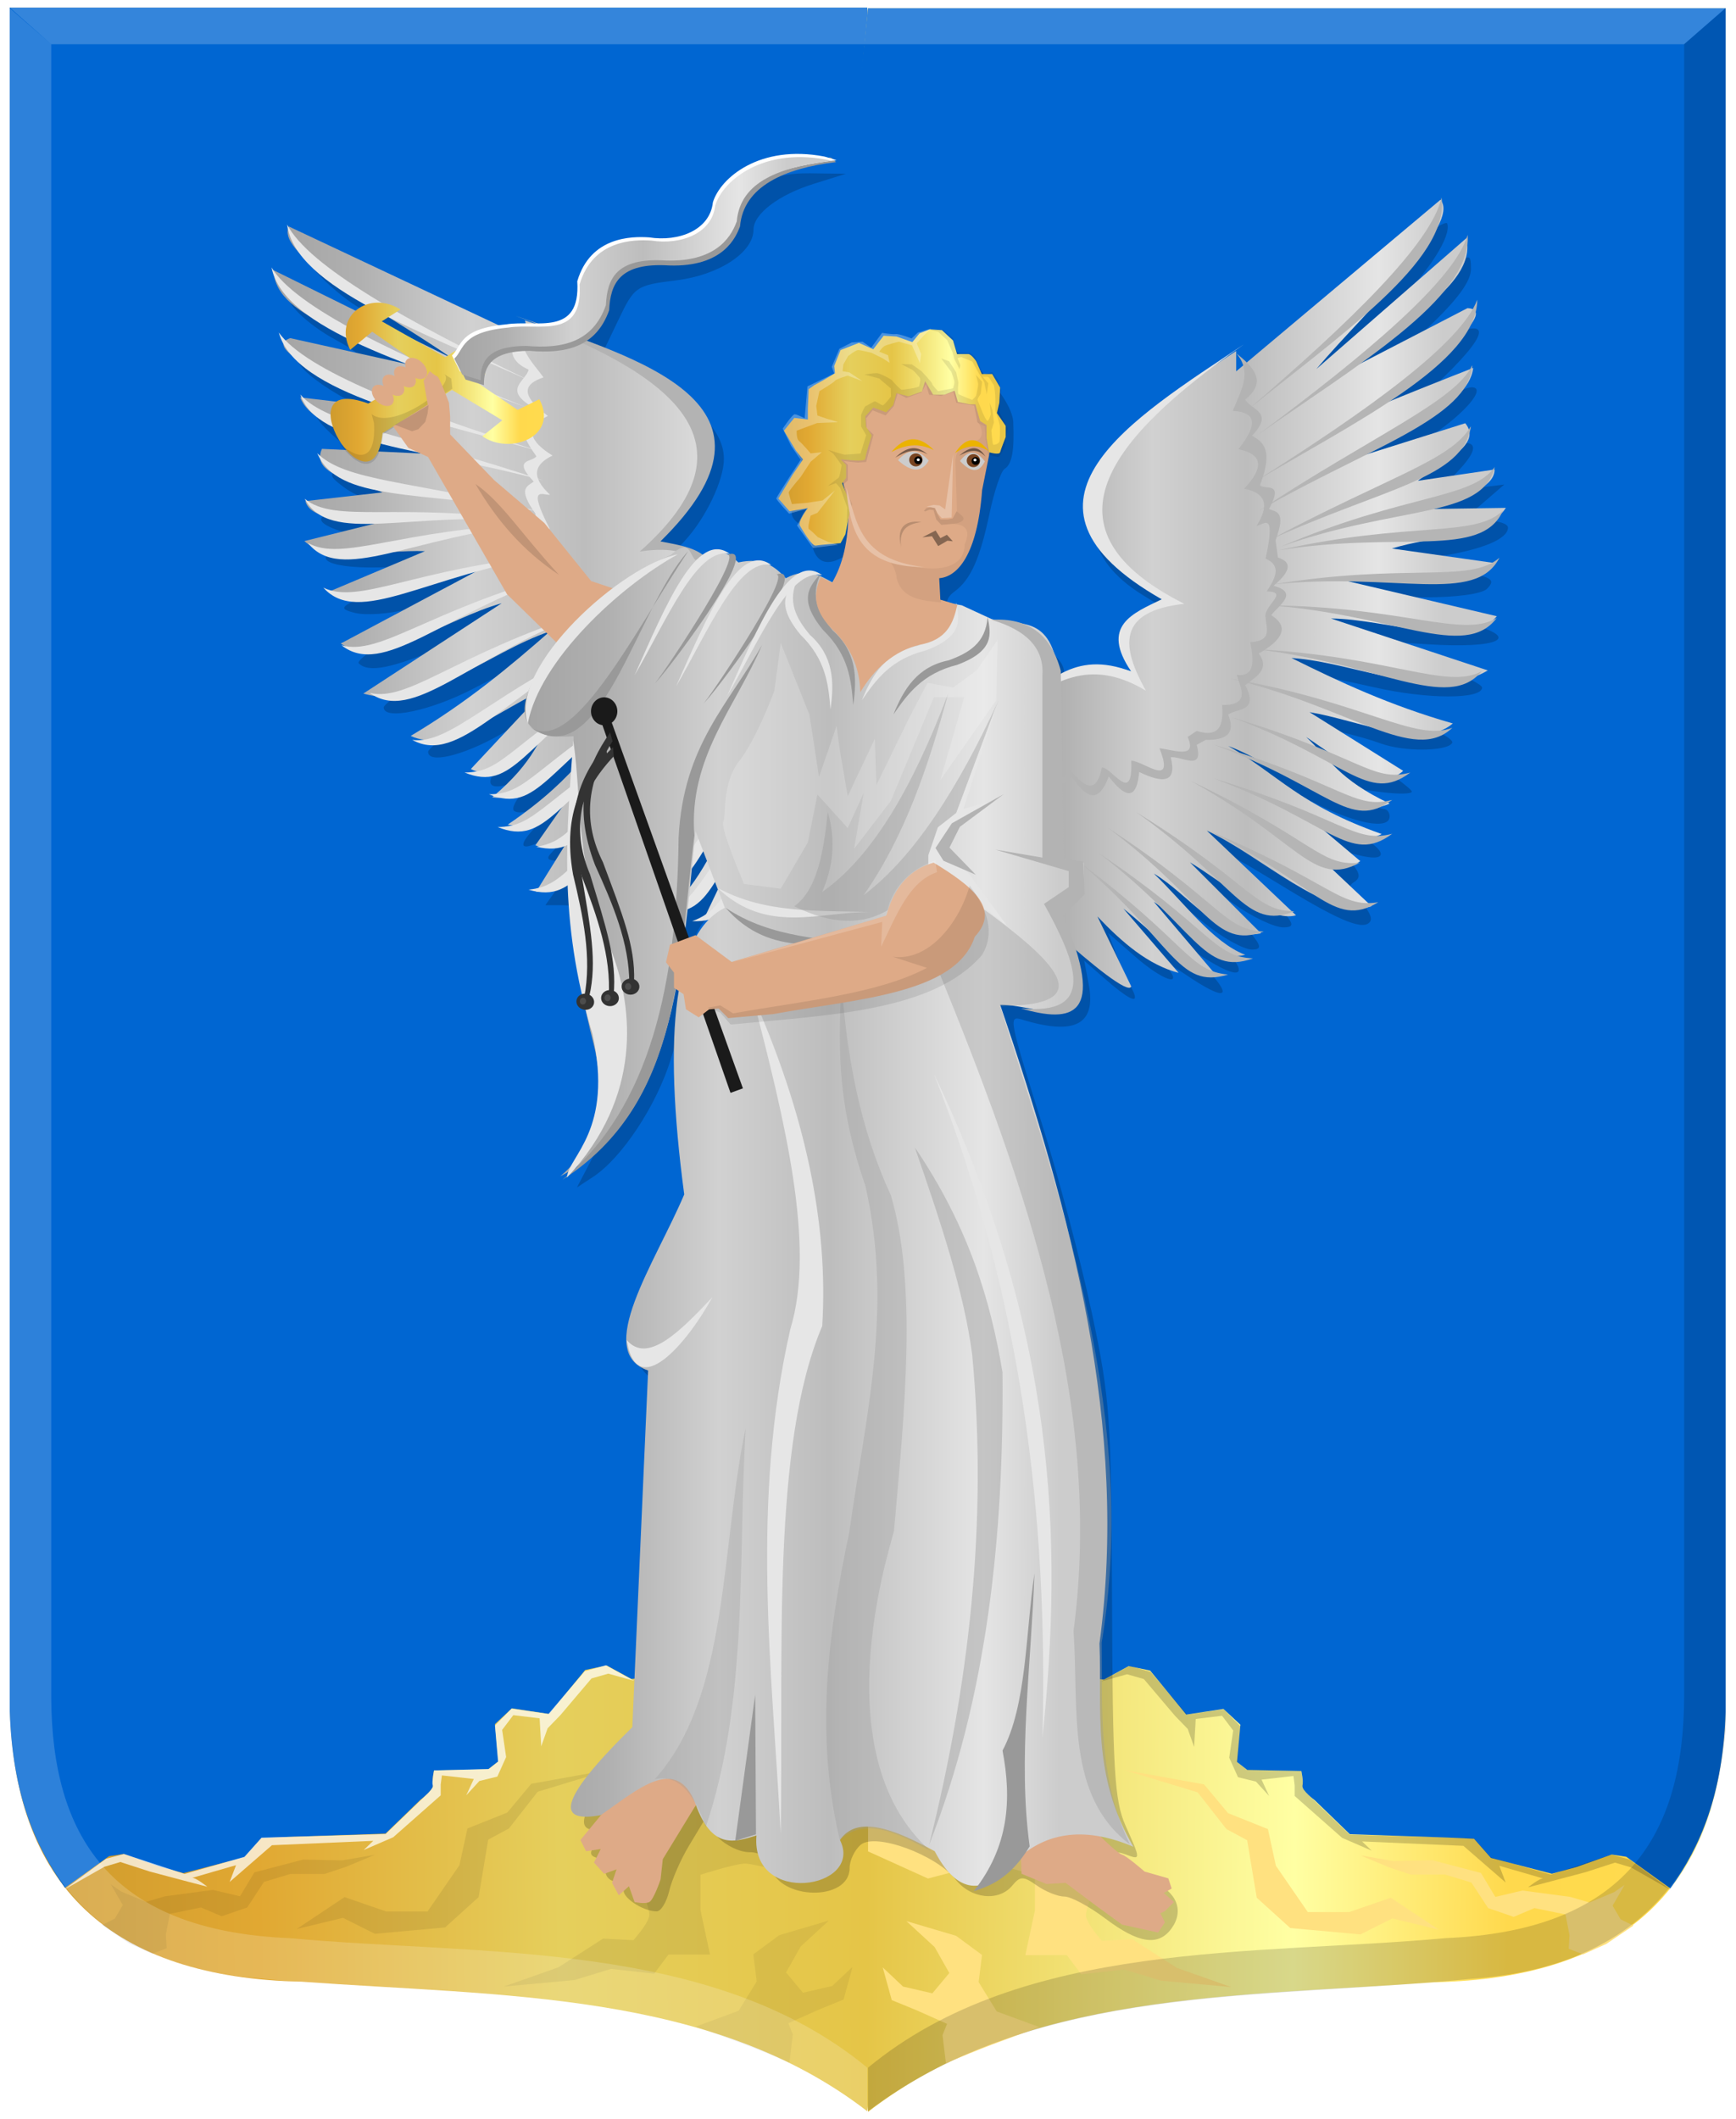 <?xml version="1.0" encoding="UTF-8" standalone="no"?>
<!-- Created with Inkscape (http://www.inkscape.org/) -->

<svg
   xmlns:dc="http://purl.org/dc/elements/1.1/"
   xmlns:cc="http://creativecommons.org/ns#"
   xmlns:rdf="http://www.w3.org/1999/02/22-rdf-syntax-ns#"
   xmlns:svg="http://www.w3.org/2000/svg"
   xmlns="http://www.w3.org/2000/svg"
   xmlns:xlink="http://www.w3.org/1999/xlink"
   xmlns:sodipodi="http://sodipodi.sourceforge.net/DTD/sodipodi-0.dtd"
   xmlns:inkscape="http://www.inkscape.org/namespaces/inkscape"
   width="234.688"
   height="286.375"
   id="svg5685"
   version="1.1"
   inkscape:version="0.48.4 r9939"
   sodipodi:docname="Nieuw document 20">
  <defs
     id="defs5687">
    <filter
       inkscape:collect="always"
       id="filter16864"
       color-interpolation-filters="sRGB">
      <feGaussianBlur
         inkscape:collect="always"
         stdDeviation="1.009"
         id="feGaussianBlur16866" />
    </filter>
    <linearGradient
       inkscape:collect="always"
       xlink:href="#linearGradient21651"
       id="linearGradient4421"
       gradientUnits="userSpaceOnUse"
       x1="0"
       y1="174.07"
       x2="30"
       y2="174.07"
       gradientTransform="translate(0,158.891)" />
    <linearGradient
       id="linearGradient21651">
      <stop
         id="stop21653"
         offset="0"
         style="stop-color:#cc992d;stop-opacity:1;" />
      <stop
         id="stop21655"
         offset="0.143"
         style="stop-color:#e1a832;stop-opacity:1;" />
      <stop
         style="stop-color:#e5cf5c;stop-opacity:1;"
         offset="0.321"
         id="stop21657" />
      <stop
         id="stop21659"
         offset="0.5"
         style="stop-color:#e5c547;stop-opacity:1;" />
      <stop
         style="stop-color:#ffffa3;stop-opacity:1;"
         offset="0.75"
         id="stop21661" />
      <stop
         id="stop21663"
         offset="0.875"
         style="stop-color:#ffd94d;stop-opacity:1;" />
      <stop
         style="stop-color:#ffdb4e;stop-opacity:1;"
         offset="1"
         id="stop21665" />
    </linearGradient>
    <linearGradient
       gradientUnits="userSpaceOnUse"
       y2="174.07"
       x2="30"
       y1="174.07"
       x1="0"
       id="linearGradient4379"
       xlink:href="#linearGradient21651"
       inkscape:collect="always" />
    <linearGradient
       id="linearGradient4070-8-2-8-8-7-0-6-5">
      <stop
         style="stop-color:#a3a3a3;stop-opacity:1;"
         offset="0"
         id="stop4072-1-2-6-4-1-4-7-9" />
      <stop
         style="stop-color:#b0b0b0;stop-opacity:1;"
         offset="0.143"
         id="stop4074-8-0-7-0-4-8-7-1" />
      <stop
         id="stop4076-6-1-0-3-7-5-9-8"
         offset="0.321"
         style="stop-color:#d1d1d1;stop-opacity:1;" />
      <stop
         style="stop-color:#bdbdbd;stop-opacity:1;"
         offset="0.5"
         id="stop4078-0-2-8-7-6-7-6-1" />
      <stop
         id="stop4080-2-7-1-8-8-3-4-7"
         offset="0.75"
         style="stop-color:#e5e5e5;stop-opacity:1;" />
      <stop
         style="stop-color:#cccccc;stop-opacity:1;"
         offset="0.875"
         id="stop4082-4-7-8-3-2-3-1-8" />
      <stop
         id="stop4084-9-0-3-1-3-0-9-6"
         offset="1"
         style="stop-color:#cccccc;stop-opacity:1;" />
    </linearGradient>
    <linearGradient
       gradientUnits="userSpaceOnUse"
       y2="204.963"
       x2="29.643"
       y1="204.963"
       x1="3.214"
       id="linearGradient4389"
       xlink:href="#linearGradient4070-8-2-8-8-7-0-6-5"
       inkscape:collect="always"
       gradientTransform="translate(336.429,486.112)" />
    <linearGradient
       inkscape:collect="always"
       xlink:href="#linearGradient4070-8-2-8-8-7-0-6-5"
       id="linearGradient6572"
       x1="124.857"
       y1="438.041"
       x2="210.004"
       y2="438.041"
       gradientUnits="userSpaceOnUse" />
    <linearGradient
       inkscape:collect="always"
       xlink:href="#linearGradient4070-8-2-8-8-7-0-6-5"
       id="linearGradient6580"
       x1="221.409"
       y1="440.819"
       x2="292.453"
       y2="440.819"
       gradientUnits="userSpaceOnUse" />
    <linearGradient
       inkscape:collect="always"
       xlink:href="#linearGradient4070-8-2-8-8-7-0-6-5"
       id="linearGradient6588"
       x1="158.79"
       y1="525.005"
       x2="242.088"
       y2="525.005"
       gradientUnits="userSpaceOnUse" />
    <linearGradient
       inkscape:collect="always"
       xlink:href="#linearGradient4070-8-2-8-8-7-0-6-5"
       id="linearGradient6596"
       x1="149.293"
       y1="396.876"
       x2="201.313"
       y2="396.876"
       gradientUnits="userSpaceOnUse" />
    <linearGradient
       inkscape:collect="always"
       xlink:href="#linearGradient21651"
       id="linearGradient6604"
       x1="193.097"
       y1="419.691"
       x2="224.838"
       y2="419.691"
       gradientUnits="userSpaceOnUse" />
    <linearGradient
       inkscape:collect="always"
       xlink:href="#linearGradient21651"
       id="linearGradient6612"
       x1="132.563"
       y1="412.215"
       x2="162.407"
       y2="412.215"
       gradientUnits="userSpaceOnUse" />
    <linearGradient
       inkscape:collect="always"
       xlink:href="#linearGradient21651"
       id="linearGradient6620"
       x1="89.19"
       y1="503.757"
       x2="318.653"
       y2="501.232"
       gradientUnits="userSpaceOnUse" />
    <linearGradient
       inkscape:collect="always"
       xlink:href="#linearGradient21651"
       id="linearGradient6628"
       x1="91.039"
       y1="501.697"
       x2="322.16"
       y2="503.839"
       gradientUnits="userSpaceOnUse" />
  </defs>
  <sodipodi:namedview
     id="base"
     pagecolor="#ffffff"
     bordercolor="#666666"
     borderopacity="1.0"
     inkscape:pageopacity="0.0"
     inkscape:pageshadow="2"
     inkscape:zoom="1.979899"
     inkscape:cx="162.00663"
     inkscape:cy="137.48209"
     inkscape:document-units="px"
     inkscape:current-layer="layer1"
     showgrid="false"
     fit-margin-top="0"
     fit-margin-left="0"
     fit-margin-right="0"
     fit-margin-bottom="0"
     inkscape:window-width="1600"
     inkscape:window-height="837"
     inkscape:window-x="-8"
     inkscape:window-y="-8"
     inkscape:window-maximized="1" />
  <g
     inkscape:label="Laag 1"
     inkscape:groupmode="layer"
     id="layer1"
     transform="translate(-88.375,-360.562)">
    <path
       style="fill:url(#linearGradient6620);fill-opacity:1;stroke:#000000;stroke-width:1px;stroke-linecap:butt;stroke-linejoin:miter;stroke-opacity:0"
       d="m 205.623,361.587 -115.932,0 0,228.429 c 0.093,25.854 14.041,37.853 39.441,38.399 27.129,1.98 55.406,1.245 76.491,17.511 l 14.546,-133.572 z"
       id="path15169"
       inkscape:connector-curvature="0"
       sodipodi:nodetypes="ccccccc" />
    <path
       style="fill:#0066d2;fill-opacity:1;stroke:#000000;stroke-width:1px;stroke-linecap:butt;stroke-linejoin:miter;stroke-opacity:0"
       d="m 205.623,584.604 -31.881,2.898 -3.356,-1.831 -2.898,0.61 -4.881,5.949 -5.034,-0.763 -2.288,2.136 0.458,5.034 -1.373,1.068 -7.322,0.153 c 0,0 -0.305,1.373 -0.153,1.983 0.153,0.61 -1.678,1.983 -1.678,1.983 l -4.729,4.576 -13.424,0.458 -3.356,0.153 -2.288,2.593 -8.237,2.136 -3.356,-0.915 -4.729,-1.678 -1.983,0.305 -5.949,4.271 c -4.117,-5.681 -7.111,-12.742 -7.475,-23.873 l 0,-230.263 115.932,0 15.84,149.904 z"
       id="path15171"
       inkscape:connector-curvature="0"
       sodipodi:nodetypes="ccccccccccsccccccccccccccc" />
    <path
       style="fill:#000000;fill-opacity:0.08;stroke:#000000;stroke-width:1px;stroke-linecap:butt;stroke-linejoin:miter;stroke-opacity:0"
       d="m 128.484,621.297 6.472,-4.315 5.609,1.942 5.609,0 4.315,-6.256 1.079,-4.962 5.393,-2.157 3.236,-3.883 10.786,-1.942 -9.923,3.02 -3.883,4.962 -2.804,1.51 -1.294,7.766 -4.53,4.099 -9.492,0.863 -4.315,-2.157 z"
       id="path15681"
       inkscape:connector-curvature="0" />
    <path
       style="fill:#000000;fill-opacity:0.071;stroke:#000000;stroke-width:1px;stroke-linecap:butt;stroke-linejoin:miter;stroke-opacity:0"
       d="m 156.529,629.063 7.335,-2.589 6.04,-3.883 4.099,0.216 c 0,0 2.157,-2.373 2.157,-3.452 0,-1.079 -1.726,-5.393 -1.726,-5.393 l 4.315,-6.903 4.099,-2.589 11.002,-6.688 11.773,2.804 0,10.139 -8.105,3.667 c 0,0 -7.119,-1.942 -8.413,-1.942 -1.294,0 -6.04,1.51 -6.04,1.51 l 0,4.746 1.294,6.04 -5.609,0 -1.942,2.589 -5.825,-0.647 -4.962,1.51 z"
       id="path15683"
       inkscape:connector-curvature="0" />
    <path
       style="fill:#000000;fill-opacity:0.061;stroke:#000000;stroke-width:1px;stroke-linecap:butt;stroke-linejoin:miter;stroke-opacity:0"
       d="m 182.436,634.486 5.797,-2.136 2.441,-3.966 -0.458,-3.661 3.508,-2.593 6.712,-1.983 -3.814,3.508 -1.983,3.508 2.288,2.746 3.966,-0.915 2.746,-2.593 -1.22,4.424 -3.356,1.373 -4.119,1.831 0.61,1.525 -0.458,3.814 c -4.134,-1.8 -8.384,-3.367 -12.661,-4.881 z"
       id="path15685"
       inkscape:connector-curvature="0"
       sodipodi:nodetypes="ccccccccccccccccc" />
    <path
       style="fill:#000000;fill-opacity:0.075;stroke:#000000;stroke-width:1px;stroke-linecap:butt;stroke-linejoin:miter;stroke-opacity:0"
       d="m 103.352,615.256 1.618,2.804 -1.079,1.834 -1.726,0.863 3.667,2.481 3.128,1.402 1.942,-0.755 -0.108,-1.834 0.539,-2.804 4.207,-0.863 2.804,1.187 3.452,-1.187 2.265,-3.452 3.56,-1.079 4.638,0 2.912,-0.971 3.883,-1.618 -4.422,0.755 -5.285,-0.108 -6.58,1.726 -1.942,3.236 -3.667,-0.863 -6.472,0.863 -2.589,0.755 -3.344,-1.402 z"
       id="path15687"
       inkscape:connector-curvature="0" />
    <path
       style="fill:#ffffff;fill-opacity:0.717;stroke:#000000;stroke-width:1px;stroke-linecap:butt;stroke-linejoin:miter;stroke-opacity:0"
       d="m 96.988,616.011 5.717,-4.207 2.427,-0.647 8.198,2.697 8.09,-2.319 2.319,-2.589 16.773,-0.485 5.801,-5.599 0.296,-0.334 0.267,-0.4 0.029,-0.172 -0.067,-0.257 0,-0.276 0.105,-0.915 0.114,-0.648 7.389,-0.191 1.258,-0.992 -0.419,-4.881 2.25,-2.288 4.982,0.72 4.908,-5.771 2.858,-0.809 3.829,2.103 -3.506,-0.971 -2.265,0.647 -4.207,4.962 -1.726,1.78 -0.863,2.427 -0.162,-2.804 -0.054,-0.971 -3.559,-0.431 -1.51,1.995 0.539,3.667 -1.187,2.643 -2.427,0.593 -1.78,1.942 1.025,-2.211 -4.315,-0.485 -0.162,1.24 0,1.456 -6.418,5.663 -3.991,1.726 1.294,-1.24 -13.699,0.593 -5.717,4.962 0.863,-2.265 c 0,0 -6.364,1.834 -5.933,1.726 0.431,-0.108 2.049,1.187 2.049,1.187 l -2.481,-0.647 -5.285,-1.402 -3.991,-1.294 -2.157,0.647 z"
       id="path15689"
       inkscape:connector-curvature="0" />
    <path
       style="fill:url(#linearGradient6628);fill-opacity:1;stroke:#000000;stroke-width:1px;stroke-linecap:butt;stroke-linejoin:miter;stroke-opacity:0"
       d="m 205.728,361.67 115.932,0 0,228.429 c -0.093,25.854 -14.041,37.853 -39.441,38.399 -27.129,1.98 -55.406,1.245 -76.491,17.511 L 191.182,512.437 z"
       id="path15169-3"
       inkscape:connector-curvature="0"
       sodipodi:nodetypes="ccccccc" />
    <path
       style="fill:#0066d2;fill-opacity:1;stroke:#000000;stroke-width:1px;stroke-linecap:butt;stroke-linejoin:miter;stroke-opacity:0"
       d="m 205.728,584.687 31.881,2.898 3.356,-1.831 2.898,0.61 4.881,5.949 5.034,-0.763 2.288,2.136 -0.458,5.034 1.373,1.068 7.322,0.153 c 0,0 0.305,1.373 0.153,1.983 -0.153,0.61 1.678,1.983 1.678,1.983 l 4.729,4.576 13.424,0.458 3.356,0.153 2.288,2.593 8.237,2.136 3.356,-0.915 4.729,-1.678 1.983,0.305 5.949,4.271 c 4.117,-5.681 7.111,-12.742 7.475,-23.873 l 0,-230.263 -115.932,0 -15.84,149.904 z"
       id="path15171-8"
       inkscape:connector-curvature="0"
       sodipodi:nodetypes="ccccccccccsccccccccccccccc" />
    <path
       style="fill:#ffe180;fill-opacity:1;stroke:#000000;stroke-width:1px;stroke-linecap:butt;stroke-linejoin:miter;stroke-opacity:0"
       d="m 282.866,621.379 -6.472,-4.315 -5.609,1.942 -5.609,0 -4.315,-6.256 -1.079,-4.962 -5.393,-2.157 -3.236,-3.883 -10.786,-1.942 9.923,3.02 3.883,4.962 2.804,1.51 1.294,7.766 4.53,4.099 9.492,0.863 4.315,-2.157 z"
       id="path15681-7"
       inkscape:connector-curvature="0" />
    <path
       style="fill:#ffe180;fill-opacity:1;stroke:#000000;stroke-width:1px;stroke-linecap:butt;stroke-linejoin:miter;stroke-opacity:0"
       d="m 254.822,629.145 -7.335,-2.589 -6.04,-3.883 -4.099,0.216 c 0,0 -2.157,-2.373 -2.157,-3.452 0,-1.079 1.726,-5.393 1.726,-5.393 l -4.315,-6.903 -4.099,-2.589 -11.002,-6.688 -11.773,2.804 0,10.139 8.105,3.667 c 0,0 7.119,-1.942 8.413,-1.942 1.294,0 6.04,1.51 6.04,1.51 l 0,4.746 -1.294,6.04 5.609,0 1.942,2.589 5.825,-0.647 4.962,1.51 z"
       id="path15683-4"
       inkscape:connector-curvature="0" />
    <path
       style="fill:#ffe180;fill-opacity:1;stroke:#000000;stroke-width:1px;stroke-linecap:butt;stroke-linejoin:miter;stroke-opacity:0"
       d="m 228.914,634.568 -5.797,-2.136 -2.441,-3.966 0.458,-3.661 -3.508,-2.593 -6.712,-1.983 3.814,3.508 1.983,3.508 -2.288,2.746 -3.966,-0.915 -2.746,-2.593 1.22,4.424 3.356,1.373 4.119,1.831 -0.61,1.525 0.458,3.814 c 4.134,-1.8 8.384,-3.367 12.661,-4.881 z"
       id="path15685-2"
       inkscape:connector-curvature="0"
       sodipodi:nodetypes="ccccccccccccccccc" />
    <path
       style="fill:#ffe180;fill-opacity:1;stroke:#000000;stroke-width:1px;stroke-linecap:butt;stroke-linejoin:miter;stroke-opacity:0"
       d="m 307.998,615.339 -1.618,2.804 1.079,1.834 1.726,0.863 -3.667,2.481 -3.128,1.402 -1.942,-0.755 0.108,-1.834 -0.539,-2.804 -4.207,-0.863 -2.804,1.187 -3.452,-1.187 -2.265,-3.452 -3.56,-1.079 -4.638,0 -2.912,-0.971 -3.883,-1.618 4.422,0.755 5.285,-0.108 6.58,1.726 1.942,3.236 3.667,-0.863 6.472,0.863 2.589,0.755 3.344,-1.402 z"
       id="path15687-7"
       inkscape:connector-curvature="0" />
    <path
       style="fill:#000000;fill-opacity:0.184;stroke:#000000;stroke-width:1px;stroke-linecap:butt;stroke-linejoin:miter;stroke-opacity:0"
       d="m 314.362,616.094 -5.717,-4.207 -2.427,-0.647 -8.198,2.697 -8.09,-2.319 -2.319,-2.589 -16.773,-0.485 -5.801,-5.599 -0.296,-0.334 -0.267,-0.4 -0.029,-0.172 0.067,-0.257 0,-0.276 -0.105,-0.915 -0.114,-0.648 -7.389,-0.191 -1.258,-0.992 0.419,-4.881 -2.25,-2.288 -4.982,0.72 -4.908,-5.771 -2.858,-0.809 -3.829,2.103 3.506,-0.971 2.265,0.647 4.207,4.962 1.726,1.78 0.863,2.427 0.162,-2.804 0.054,-0.971 3.559,-0.431 1.51,1.995 -0.539,3.667 1.187,2.643 2.427,0.593 1.78,1.942 -1.025,-2.211 4.315,-0.485 0.162,1.24 0,1.456 6.418,5.663 3.991,1.726 -1.294,-1.24 13.699,0.593 5.717,4.962 -0.863,-2.265 c 0,0 6.364,1.834 5.933,1.726 -0.431,-0.108 -2.049,1.187 -2.049,1.187 l 2.481,-0.647 5.285,-1.402 3.991,-1.294 2.157,0.647 z"
       id="path15689-7"
       inkscape:connector-curvature="0" />
    <path
       style="fill:#000000;fill-opacity:0.198;filter:url(#filter16864)"
       d="m 237.806,619.884 c -2.16,-1.635 -4.648,-2.972 -5.527,-2.972 -0.88,0 -2.551,-0.667 -3.715,-1.482 -1.869,-1.309 -2.259,-1.309 -3.345,0 -1.831,2.206 -5.595,1.793 -7.668,-0.842 -2.628,-3.341 -10.816,-6.337 -12.806,-4.685 -0.831,0.69 -1.511,2.11 -1.511,3.156 0,4.535 -9.526,4.382 -10.717,-0.171 -0.329,-1.259 -1.367,-1.976 -2.861,-1.976 -1.289,0 -3.208,-0.927 -4.264,-2.061 l -1.92,-2.061 -1.991,3.311 c -1.095,1.821 -2.282,4.548 -2.638,6.061 -0.356,1.512 -1.119,2.75 -1.694,2.75 -1.959,0 -4.973,-2.097 -4.384,-3.05 0.323,-0.522 -0.115,-0.95 -0.972,-0.95 -0.857,0 -1.559,-0.637 -1.559,-1.417 0,-0.779 -0.562,-1.606 -1.25,-1.837 -0.975,-0.328 -0.948,-0.787 0.122,-2.083 1.181,-1.431 1.146,-1.663 -0.25,-1.663 -2.627,0 -1.883,-2.467 2.255,-7.475 4.357,-5.273 4.35,-5.226 5.722,-37.221 0.569,-13.263 0.445,-15.403 -0.974,-16.821 -2.327,-2.327 -2.059,-3.938 2.276,-13.676 l 3.87,-8.694 -0.535,-13.202 -0.535,-13.202 -1.871,6.095 c -1.916,6.242 -6.625,13.374 -10.511,15.92 l -2.181,1.429 1.996,-3.826 c 1.572,-3.014 1.892,-5.099 1.506,-9.826 -0.366,-4.486 -2.372,-18.029 -3.59,-24.25 -0.027,-0.138 -0.98,-0.25 -2.117,-0.25 l -2.068,0 2.136,-3 2.136,-3 -2.268,0 c -1.764,0 -2.001,-0.267 -1.068,-1.2 1.863,-1.863 1.414,-2.985 -0.734,-1.835 -4.41,2.36 -4.193,0.75 0.462,-3.42 2.735,-2.45 4.465,-4.475 3.845,-4.5 -0.62,-0.025 -1.73,0.681 -2.465,1.567 -1.56,1.88 -5.043,3.369 -6.232,2.665 -0.454,-0.268 0.173,-1.551 1.394,-2.85 l 2.219,-2.362 -3.105,1.172 c -4.657,1.758 -4.995,0.179 -0.867,-4.048 2.027,-2.076 3.685,-4.096 3.685,-4.49 0,-0.394 -2.399,0.637 -5.331,2.292 -5.024,2.835 -9.689,3.927 -9.653,2.259 0.009,-0.412 3.164,-2.961 7.012,-5.662 11.867,-8.333 11.569,-9.357 -0.84,-2.889 -5.81,3.028 -12.206,4.369 -12.175,2.551 0.007,-0.412 3.382,-2.942 7.5,-5.621 4.118,-2.679 7.487,-5.022 7.487,-5.205 0,-0.184 -3.125,0.996 -6.945,2.621 -6.923,2.946 -10.101,3.576 -11.413,2.264 -0.381,-0.381 2.807,-2.659 7.083,-5.062 4.276,-2.404 6.875,-4.144 5.775,-3.868 -1.1,0.277 -3.973,1.013 -6.384,1.637 -2.411,0.624 -5.561,0.837 -7,0.473 -2.4,-0.607 -2.129,-0.86 3.299,-3.072 3.253,-1.326 6.1,-2.596 6.326,-2.823 0.226,-0.226 -2.614,-0.34 -6.312,-0.252 -7.573,0.179 -9.902,-1.618 -3.722,-2.872 l 3.794,-0.77 -3.343,-0.742 c -5.463,-1.213 -6.263,-2.957 -1.357,-2.957 2.31,0 4.2,-0.45 4.2,-1 0,-0.55 -0.562,-1.014 -1.25,-1.032 -0.688,-0.018 -2.15,-0.72 -3.25,-1.562 -1.933,-1.479 -1.938,-1.576 -0.159,-2.895 1.758,-1.303 1.723,-1.468 -0.75,-3.619 -1.425,-1.239 -2.591,-2.521 -2.591,-2.849 0,-0.328 1.913,-0.459 4.25,-0.292 l 4.25,0.304 -4,-2.146 c -7.723,-4.144 -9.69,-7.684 -3.243,-5.835 5.979,1.715 6.645,0.405 1.267,-2.491 -3.873,-2.086 -7.146,-5.295 -6.282,-6.159 0.31,-0.31 2.389,0.368 4.621,1.506 5.249,2.678 8.879,2.834 4.637,0.199 -3.717,-2.308 -8.046,-6.917 -7.248,-7.715 0.326,-0.327 6.685,2.282 14.129,5.797 12.318,5.815 13.967,6.341 18.325,5.84 4.52,-0.52 4.861,-0.77 6.067,-4.459 1.595,-4.877 3.7,-6.519 8.411,-6.559 5.4,-0.047 8.349,-1.492 9.701,-4.757 1.668,-4.026 5.956,-6.288 11.768,-6.208 l 4.846,0.067 -4.331,1.352 c -4.777,1.491 -8.169,4.071 -8.169,6.215 0,3.059 -4.641,6.111 -10.383,6.828 -5.535,0.692 -5.698,0.804 -7.917,5.44 l -2.266,4.734 6.305,3.269 c 6.972,3.615 10.261,7.048 10.261,10.712 0,2.84 -2.414,7.918 -5.229,10.999 l -1.995,2.184 3.862,0.644 c 2.124,0.354 4.537,0.905 5.362,1.224 0.825,0.319 2.096,0.481 2.824,0.361 0.728,-0.12 1.853,0.196 2.5,0.704 0.647,0.507 2.884,1.185 4.972,1.505 3.385,0.52 3.899,0.312 4.75,-1.926 1.315,-3.459 1.243,-3.605 -1.153,-2.322 -2.192,1.173 -3.522,0.502 -4.071,-2.054 -0.177,-0.823 -0.964,-2 -1.748,-2.616 -1.187,-0.931 -1.215,-1.632 -0.166,-4.163 0.951,-2.296 0.984,-3.56 0.134,-5.149 -0.905,-1.691 -0.823,-2.222 0.416,-2.698 0.849,-0.326 1.543,-1.428 1.543,-2.45 0,-1.022 0.87,-2.323 1.932,-2.892 1.063,-0.569 2.203,-1.886 2.533,-2.927 0.43,-1.355 1.941,-2.086 5.318,-2.573 2.594,-0.374 5.631,-0.897 6.748,-1.162 2.926,-0.694 10.43,6.632 10.587,10.335 0.165,3.886 -0.174,5.701 -1.183,6.327 -0.476,0.296 -1.385,2.996 -2.02,6 -1.301,6.154 -2.557,8.957 -4.732,10.561 -2.31,1.703 -0.598,3.228 5.617,5.005 5.96,1.704 9.199,3.815 9.199,5.995 0,0.887 1.494,1.254 4.802,1.179 4.623,-0.105 4.788,-0.21 4.408,-2.798 -0.292,-1.992 0.282,-3.221 2.215,-4.742 l 2.61,-2.053 -3.414,-2.11 c -7.845,-4.848 -8.774,-11.347 -2.622,-18.336 4.457,-5.064 14.5,-12.167 15.942,-11.275 0.932,0.576 5.951,-3.239 20.037,-15.228 4.113,-3.501 7.628,-5.916 7.811,-5.368 0.564,1.691 -2.445,6.44 -6.737,10.632 -2.252,2.2 -4.591,4.9 -5.199,6 -1.08,1.955 1.422,-0.099 10.896,-8.947 4.07,-3.801 4.25,-3.867 4.25,-1.548 0,1.649 -1.826,4.148 -5.728,7.838 l -5.728,5.416 6.228,-3.144 c 7.812,-3.943 8.418,-2.169 1.543,4.513 l -4.685,4.553 3.807,-1.591 c 2.094,-0.875 4.188,-1.591 4.654,-1.591 2.059,0 -0.777,3.409 -5.458,6.561 -5.728,3.857 -5.689,4.075 0.348,1.945 5.602,-1.976 6.828,-0.976 3.351,2.736 l -2.832,3.023 4.5,-0.562 4.5,-0.562 -2.806,2.429 -2.806,2.429 3.056,0 c 1.681,0 3.056,0.434 3.056,0.965 0,1.524 -3.414,2.961 -9.181,3.866 l -5.319,0.834 5,0.742 c 7.251,1.076 8.069,1.424 6.659,2.834 -0.691,0.691 -4.162,1.163 -8.417,1.145 l -7.242,-0.03 4.5,1.263 c 2.475,0.695 6.426,1.761 8.78,2.369 7.193,1.859 4.086,3.362 -5.675,2.746 l -8.605,-0.543 8,2.74 c 4.4,1.507 8,3.152 8,3.655 0,1.606 -7.412,1.596 -14.516,-0.02 -3.783,-0.86 -7.24,-1.546 -7.681,-1.523 -1.615,0.084 6.369,3.929 12.455,5.998 3.441,1.17 6.002,2.54 5.691,3.043 -0.713,1.153 -6.571,1.191 -9.633,0.062 -1.273,-0.469 -3.665,-1.156 -5.315,-1.525 -2.333,-0.522 -1.61,0.229 3.25,3.378 3.438,2.227 6.25,4.322 6.25,4.656 0,0.334 -1.913,0.354 -4.25,0.045 -3.862,-0.511 -4.073,-0.432 -2.309,0.868 1.068,0.787 2.305,1.431 2.75,1.431 0.445,0 0.809,0.45 0.809,1 0,1.905 -4.745,0.986 -10.609,-2.053 -4.072,-2.11 -5.119,-2.415 -3.391,-0.986 1.375,1.137 5.08,3.276 8.234,4.754 5.345,2.504 6.243,4.735 1.405,3.489 -1.933,-0.498 -2.001,-0.382 -0.704,1.199 1.097,1.337 1.15,1.926 0.226,2.497 -0.88,0.544 -0.664,1.241 0.791,2.557 1.1,0.996 1.748,2.218 1.439,2.717 -0.81,1.31 -3.889,0.109 -11.334,-4.422 -9.134,-5.558 -9.175,-5.556 -3.382,0.15 4.458,4.39 4.866,5.098 2.947,5.098 -1.226,0 -4.23,-1.428 -6.676,-3.172 l -4.447,-3.172 4.458,4.672 c 3.717,3.895 4.121,4.672 2.43,4.672 -1.116,0 -4.022,-1.619 -6.458,-3.598 -3.857,-3.133 -3.742,-2.939 0.89,1.5 5.305,5.084 4.985,6.89 -0.605,3.406 l -2.715,-1.692 2.937,3.192 c 3.562,3.871 2.217,4.125 -3.021,0.571 -2.124,-1.442 -3.257,-1.892 -2.517,-1 2.343,2.823 -0.614,1.811 -4.387,-1.502 l -3.557,-3.123 1.023,2.69 c 0.563,1.48 1.517,3.614 2.122,4.744 1.288,2.407 -0.05,1.875 -3.995,-1.587 l -2.394,-2.101 0.611,3.211 c 1.035,5.437 -1.873,6.955 -9.073,4.737 -1.786,-0.55 -1.684,-0.03 2.777,14.203 2.215,7.067 5.227,18.474 6.693,25.349 2.488,11.664 2.672,14.272 2.754,39 0.075,22.762 0.33,27.046 1.807,30.372 2.113,4.758 2.113,4.713 -0.031,3.909 -3.069,-1.15 0.413,2.336 3.688,3.693 3.297,1.366 4.333,3.935 2.563,6.355 -1.774,2.426 -4.471,2.017 -8.93,-1.357 z M 184.734,487.162 c 0,-0.596 0.338,-1.421 0.75,-1.833 1.73,-1.73 0.58,-2.573 -1.25,-0.917 -2.207,1.998 -2.721,4.907 -0.75,4.25 0.688,-0.229 1.25,-0.904 1.25,-1.5 z m 0.5,-8.368 c 0,-0.55 -0.45,-0.722 -1,-0.382 -0.55,0.34 -1,1.068 -1,1.618 0,0.55 0.45,0.722 1,0.382 0.55,-0.34 1,-1.068 1,-1.618 z m -40.75,-55.544 c -0.688,-0.277 -1.812,-0.277 -2.5,0 -0.688,0.277 -0.125,0.504 1.25,0.504 1.375,0 1.938,-0.227 1.25,-0.504 z m -2.25,-12.721 c 0,-0.211 -0.9,-0.619 -2,-0.906 -1.1,-0.288 -2,-0.115 -2,0.383 0,0.499 0.9,0.906 2,0.906 1.1,0 2,-0.173 2,-0.383 z m 2.5,-3.617 c -0.34,-0.55 -1.154,-0.993 -1.809,-0.985 -0.716,0.009 -0.592,0.402 0.309,0.985 1.921,1.242 2.267,1.242 1.5,0 z"
       id="path16862"
       inkscape:connector-curvature="0" />
    <path
       style="fill:url(#linearGradient6580);fill-opacity:1.0;stroke:#000000;stroke-width:1px;stroke-linecap:butt;stroke-linejoin:miter;stroke-opacity:0"
       d="m 227.275,455.599 c 4.512,-4.674 9.268,-5.694 14.186,-4.271 -2.348,-6.496 1.616,-7.652 4.271,-9.915 -19.235,-11.385 -7.142,-22.423 9.763,-33.407 l 0,2.746 27.61,-23.186 c 2.83,3.259 -9.607,14.435 -16.78,22.881 l 20.288,-17.695 c 1.587,6.819 -10.885,12.36 -17.237,18.458 l 17.39,-9 c 6.381,0.304 -16.18,15.937 -17.085,15.559 -0.63,-0.263 17.847,-7.475 17.847,-7.475 -0.612,5.618 -11.619,8.638 -18,12.814 l 16.932,-5.339 c 2.387,2.895 -3.13,5.263 -6.407,7.78 l 10.373,-1.525 c 0.024,2.656 -4.884,3.833 -8.695,5.339 l 10.22,-0.153 c -2.463,3.835 -10.058,3.821 -15.407,5.492 l 14.034,1.983 c -4.399,4.206 -13.303,1.655 -19.983,2.441 l 20.136,4.729 c -3.97,4.658 -14.822,0.369 -22.424,0.305 l 21.203,7.017 c -7.324,4.391 -17.685,-1.086 -26.542,-1.678 6.536,3.243 13.275,6.405 21.814,8.847 -4.227,3.634 -12.581,-0.397 -19.373,-1.525 l 12.661,7.932 c -3.231,3.043 -8.338,-1.419 -13.119,-4.576 3.183,2.95 4.368,5.726 11.288,9 -6.195,2.789 -14.517,-5.06 -21.814,-7.78 6.903,3.966 9.516,7.932 20.746,11.898 -3.254,1.637 -6.508,-1.248 -9.763,-2.136 l 6.864,5.797 c -1.867,1.25 -3.886,1.658 -6.559,-1.525 l 8.085,7.627 c -6.242,1.716 -14.844,-6.801 -22.271,-10.22 l 12.051,11.441 c -3.538,1.025 -9.315,-4.109 -14.339,-7.169 l 9.61,9.61 c -5.53,1.151 -9.688,-5.244 -14.492,-8.085 4.083,3.875 7.91,9.283 12.356,10.983 -5.118,1.274 -8.321,-4.473 -12.356,-7.169 l 8.542,10.068 c -3.251,-0.144 -8.317,-5.731 -12.661,-9.153 l 7.475,8.695 c -4.145,-1.091 -7.645,-4.116 -10.983,-7.627 l 4.576,9.458 c -0.636,2.226 -20.233,-16.286 -19.373,-16.78 0.763,-0.153 5.339,-21.508 5.339,-21.508 z"
       id="path15727-4"
       inkscape:connector-curvature="0"
       sodipodi:nodetypes="ccccccccccsccccccccccccccccccccccccccccccccccccccc" />
    <path
       style="fill:#b5b5b5;fill-opacity:1;stroke:#000000;stroke-width:1px;stroke-linecap:butt;stroke-linejoin:miter;stroke-opacity:0"
       d="m 283.258,387.26 c 1.199,8.513 -14.209,18.924 -26.542,28.983 14.291,-12.213 25.198,-22.839 26.542,-28.983 z"
       id="path15729-12"
       inkscape:connector-curvature="0"
       sodipodi:nodetypes="ccc" />
    <path
       style="fill:#b5b5b5;fill-opacity:1;stroke:#000000;stroke-width:1px;stroke-linecap:butt;stroke-linejoin:miter;stroke-opacity:0"
       d="m 286.782,392.322 c 0.612,8.575 -15.474,17.904 -28.469,27.093 15.096,-11.203 26.706,-21.056 28.469,-27.093 z"
       id="path15729-9-0"
       inkscape:connector-curvature="0"
       sodipodi:nodetypes="ccc" />
    <path
       style="fill:#b5b5b5;fill-opacity:1;stroke:#000000;stroke-width:1px;stroke-linecap:butt;stroke-linejoin:miter;stroke-opacity:0"
       d="m 288.084,401.077 c -0.047,8.597 -16.8,16.665 -30.462,24.832 15.91,-10.013 28.241,-18.947 30.462,-24.832 z"
       id="path15729-3-0"
       inkscape:connector-curvature="0"
       sodipodi:nodetypes="ccc" />
    <path
       style="fill:#b5b5b5;fill-opacity:1;stroke:#000000;stroke-width:0.877px;stroke-linecap:butt;stroke-linejoin:miter;stroke-opacity:0"
       d="m 287.408,409.922 c -0.367,7.167 -14.312,11.288 -28.805,19.647 15.292,-10.096 26.511,-14.775 28.805,-19.647 z"
       id="path15729-1-1"
       inkscape:connector-curvature="0"
       sodipodi:nodetypes="ccc" />
    <path
       style="fill:#b5b5b5;fill-opacity:1;stroke:#000000;stroke-width:0.877px;stroke-linecap:butt;stroke-linejoin:miter;stroke-opacity:0"
       d="m 287.228,418.183 c -1.036,7.101 -11.949,8.374 -27.16,15.341 16.169,-8.622 24.421,-10.706 27.16,-15.341 z"
       id="path15729-1-9-46"
       inkscape:connector-curvature="0"
       sodipodi:nodetypes="ccc" />
    <path
       style="fill:#b5b5b5;fill-opacity:1;stroke:#000000;stroke-width:0.877px;stroke-linecap:butt;stroke-linejoin:miter;stroke-opacity:0"
       d="m 290.449,423.69 c -1.662,6.981 -13.103,5.145 -28.873,10.734 16.871,-7.152 25.732,-6.36 28.873,-10.734 z"
       id="path15729-1-9-8-07"
       inkscape:connector-curvature="0"
       sodipodi:nodetypes="ccc" />
    <path
       style="fill:#b5b5b5;fill-opacity:1;stroke:#000000;stroke-width:0.877px;stroke-linecap:butt;stroke-linejoin:miter;stroke-opacity:0"
       d="m 291.56,429.575 c -2.89,6.569 -13.814,2.706 -30.332,5.37 17.882,-4.003 26.456,-1.632 30.332,-5.37 z"
       id="path15729-1-9-8-6-1"
       inkscape:connector-curvature="0"
       sodipodi:nodetypes="ccc" />
    <path
       style="fill:#b5b5b5;fill-opacity:1;stroke:#000000;stroke-width:0.877px;stroke-linecap:butt;stroke-linejoin:miter;stroke-opacity:0"
       d="m 291.08,435.955 c -3.268,6.389 -13.948,1.897 -30.593,3.594 18.084,-2.955 26.506,-0.088 30.593,-3.594 z"
       id="path15729-1-9-8-5-7"
       inkscape:connector-curvature="0"
       sodipodi:nodetypes="ccc" />
    <path
       style="fill:#b5b5b5;fill-opacity:1;stroke:#000000;stroke-width:0.877px;stroke-linecap:butt;stroke-linejoin:miter;stroke-opacity:0"
       d="m 290.704,444.108 c -4.319,5.731 -14.067,-0.534 -30.755,-1.729 18.323,0.204 26.125,4.479 30.755,1.729 z"
       id="path15729-1-9-8-0-7"
       inkscape:connector-curvature="0"
       sodipodi:nodetypes="ccc" />
    <path
       style="fill:#b5b5b5;fill-opacity:1;stroke:#000000;stroke-width:0.877px;stroke-linecap:butt;stroke-linejoin:miter;stroke-opacity:0"
       d="m 288.672,451.301 c -4.552,5.548 -14.033,-1.114 -30.657,-2.997 18.299,0.96 25.918,5.553 30.657,2.997 z"
       id="path15729-1-9-8-2-7"
       inkscape:connector-curvature="0"
       sodipodi:nodetypes="ccc" />
    <path
       style="fill:#b5b5b5;fill-opacity:1;stroke:#000000;stroke-width:0.877px;stroke-linecap:butt;stroke-linejoin:miter;stroke-opacity:0"
       d="m 284.72,458.929 c -5.186,4.96 -13.797,-2.792 -30.075,-6.659 18.051,3.152 25.063,8.628 30.075,6.659 z"
       id="path15729-1-9-8-8-7"
       inkscape:connector-curvature="0"
       sodipodi:nodetypes="ccc" />
    <path
       style="fill:#b5b5b5;fill-opacity:1;stroke:#000000;stroke-width:0.877px;stroke-linecap:butt;stroke-linejoin:miter;stroke-opacity:0"
       d="m 279.021,464.99 c -5.746,4.298 -8.478,-1.691 -24.17,-7.494 17.539,5.307 18.958,8.843 24.17,7.494 z"
       id="path15729-1-9-8-60-3"
       inkscape:connector-curvature="0"
       sodipodi:nodetypes="ccc" />
    <path
       style="fill:#b5b5b5;fill-opacity:1;stroke:#000000;stroke-width:0.877px;stroke-linecap:butt;stroke-linejoin:miter;stroke-opacity:0"
       d="m 276.581,468.683 c -5.746,4.298 -8.478,-1.691 -24.17,-7.494 17.539,5.307 18.958,8.843 24.17,7.494 z"
       id="path15729-1-9-8-60-2-3"
       inkscape:connector-curvature="0"
       sodipodi:nodetypes="ccc" />
    <path
       style="fill:#b5b5b5;fill-opacity:1;stroke:#000000;stroke-width:0.877px;stroke-linecap:butt;stroke-linejoin:miter;stroke-opacity:0"
       d="m 276.581,473.259 c -5.746,4.298 -8.478,-1.691 -24.17,-7.494 17.539,5.307 18.958,8.843 24.17,7.494 z"
       id="path15729-1-9-8-60-4-5"
       inkscape:connector-curvature="0"
       sodipodi:nodetypes="ccc" />
    <path
       style="fill:#b5b5b5;fill-opacity:1;stroke:#000000;stroke-width:0.877px;stroke-linecap:butt;stroke-linejoin:miter;stroke-opacity:0"
       d="m 272.196,477.174 c -6.324,3.391 -8.13,-2.939 -22.779,-11.022 16.549,7.869 17.423,11.577 22.779,11.022 z"
       id="path15729-1-9-8-60-8-9"
       inkscape:connector-curvature="0"
       sodipodi:nodetypes="ccc" />
    <path
       style="fill:#b5b5b5;fill-opacity:1;stroke:#000000;stroke-width:0.877px;stroke-linecap:butt;stroke-linejoin:miter;stroke-opacity:0"
       d="m 274.701,482.516 c -6.141,3.713 -8.271,-2.515 -23.318,-9.831 16.933,7.004 17.998,10.662 23.318,9.831 z"
       id="path15729-1-9-8-60-6-9"
       inkscape:connector-curvature="0"
       sodipodi:nodetypes="ccc" />
    <path
       style="fill:#b5b5b5;fill-opacity:1;stroke:#000000;stroke-width:0.877px;stroke-linecap:butt;stroke-linejoin:miter;stroke-opacity:0"
       d="m 263.352,483.733 c -6.657,2.681 -7.761,-3.809 -21.44,-13.442 15.591,9.628 16.055,13.41 21.44,13.442 z"
       id="path15729-1-9-8-60-5-81"
       inkscape:connector-curvature="0"
       sodipodi:nodetypes="ccc" />
    <path
       style="fill:#b5b5b5;fill-opacity:1;stroke:#000000;stroke-width:0.877px;stroke-linecap:butt;stroke-linejoin:miter;stroke-opacity:0"
       d="m 259.22,486.464 c -6.726,2.501 -7.656,-4.016 -21.071,-14.014 15.327,10.044 15.689,13.836 21.071,14.014 z"
       id="path15729-1-9-8-60-0-82"
       inkscape:connector-curvature="0"
       sodipodi:nodetypes="ccc" />
    <path
       style="fill:#b5b5b5;fill-opacity:1;stroke:#000000;stroke-width:0.877px;stroke-linecap:butt;stroke-linejoin:miter;stroke-opacity:0"
       d="m 257.771,490.102 c -6.756,2.419 -7.606,-4.108 -20.9,-14.268 15.204,10.228 15.521,14.025 20.9,14.268 z"
       id="path15729-1-9-8-60-9-6"
       inkscape:connector-curvature="0"
       sodipodi:nodetypes="ccc" />
    <path
       style="fill:#b5b5b5;fill-opacity:1;stroke:#000000;stroke-width:0.877px;stroke-linecap:butt;stroke-linejoin:miter;stroke-opacity:0"
       d="m 254.397,492.287 c -6.865,2.091 -7.399,-4.47 -20.187,-15.259 14.693,10.95 14.826,14.757 20.187,15.259 z"
       id="path15729-1-9-8-60-00-6"
       inkscape:connector-curvature="0"
       sodipodi:nodetypes="ccc" />
    <path
       style="fill:#b3b3b3;fill-opacity:1;stroke:#000000;stroke-width:1px;stroke-linecap:butt;stroke-linejoin:miter;stroke-opacity:0"
       d="m 255.496,408.311 c 2.274,2.593 0.555,5.186 -0.458,7.78 2.654,0.169 3.83,1.299 0.763,5.186 3.448,0.715 3.351,2.612 0.763,5.339 2.631,0.512 3.64,1.938 1.678,5.034 0.988,-0.141 2.673,-2.217 1.22,4.424 2.205,0.936 1.346,2.638 0.153,4.424 3.073,0.046 -0.287,1.826 -0.17,3.405 0.12,1.62 0.982,3.28 -2.048,3.461 0.493,2.526 0.644,4.726 -1.84,4.416 0.637,1.926 1.83,4.095 -1.965,4.082 0.2,2.573 -0.23,4.489 -3.448,3.501 l -1.208,0.813 c 1.325,3.001 -1.757,1.771 -3.814,1.525 2.188,5.533 -2.126,1.717 -3.814,1.678 0.243,6.083 -2.551,0.953 -3.966,0.915 -0.783,3.853 -2.501,2.565 -4.424,0.153 -0.77,2.427 -2.202,0.436 -3.356,0.305 1.248,0.898 2.547,2.945 3.661,0.763 1.787,2.557 3.531,4.123 5.034,0 2.725,3.535 3.832,2.597 4.119,-0.61 3.296,1.599 5.137,1.441 4.271,-1.983 1.414,-0.212 4.531,1.996 3.508,-1.678 l 1.208,-0.67 c 2.632,0.039 4.139,-0.745 3.045,-3.428 1.282,-0.88 4.175,-0.35 2.307,-3.986 1.499,-1.141 3.378,-2.161 1.831,-4.271 3.249,-1.863 4.176,-3.611 1.678,-5.186 1.188,-1.45 3.724,-3.058 0.305,-3.966 2.454,-2.021 2.469,-3.23 0.61,-3.814 l -0.331,-2.322 c 1.502,-4.01 0.085,-3.804 -0.889,-4.237 2.068,-3.767 -0.437,-2.547 -1.22,-3.203 1.861,-4.824 0.45,-5.83 -1.068,-6.712 3.096,-3.214 -0.137,-3.475 -0.915,-4.881 3.01,-2.444 1.149,-4.376 -1.22,-6.254 z"
       id="path15919-0"
       inkscape:connector-curvature="0"
       sodipodi:nodetypes="cccccccscccccccccccccccccccccccccccc" />
    <path
       style="fill:#e6e6e6;stroke:#000000;stroke-width:1px;stroke-linecap:butt;stroke-linejoin:miter;stroke-opacity:0"
       d="m 256.563,407.091 c -15.017,10.031 -34.101,21.39 -11.136,34.475 -3.934,1.908 -8.332,3.572 -4.119,9.763 -7.918,-3.048 -11.399,1.791 -15.864,4.881 5.131,-3.101 9.969,-7.038 17.847,-2.288 -3.269,-5.85 -4.046,-10.735 5.186,-11.746 -19.918,-10.029 -10.379,-22.228 8.085,-35.085 z"
       id="path15921-38"
       inkscape:connector-curvature="0"
       sodipodi:nodetypes="ccccccc" />
    <path
       style="fill:url(#linearGradient6572);fill-opacity:1.0;stroke:#000000;stroke-width:1px;stroke-linecap:butt;stroke-linejoin:miter;stroke-opacity:0"
       d="m 198.796,442.667 c -5.557,-3.364 -10.416,-3.134 -14.807,-0.501 0.608,-6.881 -3.519,-6.985 -6.665,-8.493 15.683,-15.926 1.17,-23.504 -17.981,-29.799 l 0.702,2.654 -32.622,-15.354 c -1.902,3.875 12.979,11.498 22.073,17.829 l -24.139,-11.918 c 0.21,6.998 13.684,9.165 21.384,13.436 l -19.113,-4.253 c -6.091,1.926 19.717,11.269 20.496,10.673 0.542,-0.415 -19.166,-2.662 -19.166,-2.662 2.028,5.275 13.442,5.379 20.678,7.784 l -17.735,-0.831 c -1.567,3.409 4.371,4.287 8.183,5.883 l -10.418,1.178 c 0.656,2.574 5.702,2.457 9.771,2.938 l -9.919,2.466 c 3.361,3.078 10.701,1.121 16.299,1.369 l -13.06,5.506 c 5.329,2.942 13.284,-1.802 19.943,-2.751 l -18.257,9.721 c 5.029,3.488 14.423,-3.434 21.756,-5.44 l -18.704,12.206 c 8.204,2.372 16.819,-5.573 25.231,-8.41 -5.489,4.807 -11.195,9.587 -18.826,14.132 5.016,2.432 12.061,-3.601 18.339,-6.429 l -10.211,10.906 c 3.902,2.115 7.698,-3.504 11.512,-7.779 -2.323,3.666 -2.759,6.653 -8.611,11.588 6.702,1.112 12.74,-8.604 19.099,-13.1 -5.659,5.599 -7.171,10.102 -17.013,16.808 3.565,0.75 5.973,-2.871 8.892,-4.561 l -5.154,7.359 c 2.124,0.731 4.181,0.609 5.951,-3.152 l -5.865,9.441 c 6.473,0.063 12.612,-10.371 18.917,-15.576 l -8.724,14.142 c 3.682,0.087 7.955,-6.354 12.029,-10.598 l -6.833,11.748 c 5.64,-0.301 8.024,-7.547 11.942,-11.522 -2.956,4.791 -5.273,10.997 -9.136,13.778 5.273,-0.078 6.9,-6.453 10.112,-10.091 l -5.684,11.918 c 3.106,-0.971 6.575,-7.668 9.899,-12.086 l -5.002,10.317 c 3.728,-2.115 6.338,-5.934 8.667,-10.182 l -2.005,10.313 c 1.184,1.989 15.395,-20.919 14.437,-21.176 -0.776,0.048 -10.662,-19.428 -10.662,-19.428 z"
       id="path15727-6-0"
       inkscape:connector-curvature="0"
       sodipodi:nodetypes="ccccccccccsccccccccccccccccccccccccccccccccccccccc" />
    <path
       style="fill:#e6e6e6;stroke:#000000;stroke-width:1px;stroke-linecap:butt;stroke-linejoin:miter;stroke-opacity:0"
       d="m 127.197,390.917 c 1.018,8.536 18.576,14.661 33.072,21.231 -16.94,-8.152 -30.201,-15.636 -33.072,-21.231 z"
       id="path15729-13-1"
       inkscape:connector-curvature="0"
       sodipodi:nodetypes="ccc" />
    <path
       style="fill:#e6e6e6;stroke:#000000;stroke-width:1px;stroke-linecap:butt;stroke-linejoin:miter;stroke-opacity:0"
       d="m 125.085,396.712 c 1.601,8.446 19.538,13.351 34.451,18.911 -17.459,-6.97 -31.203,-13.526 -34.451,-18.911 z"
       id="path15729-9-8-2"
       inkscape:connector-curvature="0"
       sodipodi:nodetypes="ccc" />
    <path
       style="fill:#e6e6e6;stroke:#000000;stroke-width:1px;stroke-linecap:butt;stroke-linejoin:miter;stroke-opacity:0"
       d="m 126.066,405.508 c 2.244,8.299 20.504,11.815 35.799,16.216 -17.942,-5.612 -32.147,-11.095 -35.799,-16.216 z"
       id="path15729-3-9-5"
       inkscape:connector-curvature="0"
       sodipodi:nodetypes="ccc" />
    <path
       style="fill:#e6e6e6;stroke:#000000;stroke-width:0.877px;stroke-linecap:butt;stroke-linejoin:miter;stroke-opacity:0"
       d="m 128.981,413.887 c 2.188,6.834 16.723,7.252 32.872,11.627 -17.366,-5.849 -29.408,-7.504 -32.872,-11.627 z"
       id="path15729-1-3-0"
       inkscape:connector-curvature="0"
       sodipodi:nodetypes="ccc" />
    <path
       style="fill:#e6e6e6;stroke:#000000;stroke-width:0.877px;stroke-linecap:butt;stroke-linejoin:miter;stroke-opacity:0"
       d="m 131.268,421.827 c 2.818,6.6 13.693,5.04 30.18,7.885 -17.837,-4.2 -26.346,-4.105 -30.18,-7.885 z"
       id="path15729-1-9-4-9"
       inkscape:connector-curvature="0"
       sodipodi:nodetypes="ccc" />
    <path
       style="fill:#e6e6e6;stroke:#000000;stroke-width:0.877px;stroke-linecap:butt;stroke-linejoin:miter;stroke-opacity:0"
       d="m 129.562,427.974 c 3.392,6.324 13.983,1.623 30.658,2.993 -18.139,-2.6 -26.503,0.432 -30.658,-2.993 z"
       id="path15729-1-9-8-4-4"
       inkscape:connector-curvature="0"
       sodipodi:nodetypes="ccc" />
    <path
       style="fill:#e6e6e6;stroke:#000000;stroke-width:0.877px;stroke-linecap:butt;stroke-linejoin:miter;stroke-opacity:0"
       d="m 129.994,433.948 c 4.474,5.611 14.047,-0.916 30.696,-2.565 -18.311,0.703 -25.994,5.188 -30.696,2.565 z"
       id="path15729-1-9-8-6-6-7"
       inkscape:connector-curvature="0"
       sodipodi:nodetypes="ccc" />
    <path
       style="fill:#e6e6e6;stroke:#000000;stroke-width:0.877px;stroke-linecap:butt;stroke-linejoin:miter;stroke-opacity:0"
       d="m 132.089,439.993 c 4.793,5.341 13.97,-1.733 30.495,-4.349 -18.239,1.768 -25.648,6.694 -30.495,4.349 z"
       id="path15729-1-9-8-5-0-8"
       inkscape:connector-curvature="0"
       sodipodi:nodetypes="ccc" />
    <path
       style="fill:#e6e6e6;stroke:#000000;stroke-width:0.877px;stroke-linecap:butt;stroke-linejoin:miter;stroke-opacity:0"
       d="m 134.538,447.778 c 5.641,4.436 13.462,-4.113 29.29,-9.537 -17.662,4.883 -24.111,11.011 -29.29,9.537 z"
       id="path15729-1-9-8-0-6-3"
       inkscape:connector-curvature="0"
       sodipodi:nodetypes="ccc" />
    <path
       style="fill:#e6e6e6;stroke:#000000;stroke-width:0.877px;stroke-linecap:butt;stroke-linejoin:miter;stroke-opacity:0"
       d="m 138.342,454.213 c 5.819,4.199 13.281,-4.665 28.871,-10.737 -17.445,5.608 -23.636,11.997 -28.871,10.737 z"
       id="path15729-1-9-8-2-6-5"
       inkscape:connector-curvature="0"
       sodipodi:nodetypes="ccc" />
    <path
       style="fill:#e6e6e6;stroke:#000000;stroke-width:0.877px;stroke-linecap:butt;stroke-linejoin:miter;stroke-opacity:0"
       d="m 144.113,460.576 c 6.282,3.469 12.624,-6.228 27.372,-14.129 -16.645,7.664 -22.023,14.75 -27.372,14.129 z"
       id="path15729-1-9-8-8-1-1"
       inkscape:connector-curvature="0"
       sodipodi:nodetypes="ccc" />
    <path
       style="fill:#e6e6e6;stroke:#000000;stroke-width:0.877px;stroke-linecap:butt;stroke-linejoin:miter;stroke-opacity:0"
       d="m 151.172,464.979 c 6.655,2.686 7.764,-3.803 21.45,-13.426 -15.598,9.616 -16.065,13.398 -21.45,13.426 z"
       id="path15729-1-9-8-60-84-2"
       inkscape:connector-curvature="0"
       sodipodi:nodetypes="ccc" />
    <path
       style="fill:#e6e6e6;stroke:#000000;stroke-width:0.877px;stroke-linecap:butt;stroke-linejoin:miter;stroke-opacity:0"
       d="m 154.476,467.925 c 6.655,2.686 7.764,-3.803 21.45,-13.426 -15.598,9.616 -16.066,13.398 -21.45,13.426 z"
       id="path15729-1-9-8-60-2-9-0"
       inkscape:connector-curvature="0"
       sodipodi:nodetypes="ccc" />
    <path
       style="fill:#e6e6e6;stroke:#000000;stroke-width:0.877px;stroke-linecap:butt;stroke-linejoin:miter;stroke-opacity:0"
       d="m 155.646,472.349 c 6.655,2.686 7.764,-3.803 21.45,-13.426 -15.598,9.616 -16.066,13.398 -21.45,13.426 z"
       id="path15729-1-9-8-60-4-6-1"
       inkscape:connector-curvature="0"
       sodipodi:nodetypes="ccc" />
    <path
       style="fill:#e6e6e6;stroke:#000000;stroke-width:0.877px;stroke-linecap:butt;stroke-linejoin:miter;stroke-opacity:0"
       d="m 160.886,475.011 c 6.981,1.661 7.108,-4.92 19.203,-16.481 -13.986,11.839 -13.883,15.648 -19.203,16.481 z"
       id="path15729-1-9-8-60-8-3-6"
       inkscape:connector-curvature="0"
       sodipodi:nodetypes="ccc" />
    <path
       style="fill:#e6e6e6;stroke:#000000;stroke-width:0.877px;stroke-linecap:butt;stroke-linejoin:miter;stroke-opacity:0"
       d="m 159.831,480.817 c 6.886,2.019 7.353,-4.547 20.028,-15.467 -14.579,11.101 -14.672,14.91 -20.028,15.467 z"
       id="path15729-1-9-8-60-6-7-4"
       inkscape:connector-curvature="0"
       sodipodi:nodetypes="ccc" />
    <path
       style="fill:#e6e6e6;stroke:#000000;stroke-width:0.877px;stroke-linecap:butt;stroke-linejoin:miter;stroke-opacity:0"
       d="m 171.113,479.091 c 7.121,0.889 6.529,-5.667 17.289,-18.478 -12.61,13.295 -12.092,17.07 -17.289,18.478 z"
       id="path15729-1-9-8-60-5-8-0"
       inkscape:connector-curvature="0"
       sodipodi:nodetypes="ccc" />
    <path
       style="fill:#e6e6e6;stroke:#000000;stroke-width:0.877px;stroke-linecap:butt;stroke-linejoin:miter;stroke-opacity:0"
       d="m 175.806,480.675 c 7.142,0.698 6.374,-5.84 16.786,-18.936 -12.248,13.629 -11.629,17.389 -16.786,18.936 z"
       id="path15729-1-9-8-60-0-8-6"
       inkscape:connector-curvature="0"
       sodipodi:nodetypes="ccc" />
    <path
       style="fill:#e6e6e6;stroke:#000000;stroke-width:0.877px;stroke-linecap:butt;stroke-linejoin:miter;stroke-opacity:0"
       d="m 178.138,483.821 c 7.15,0.611 6.303,-5.917 16.556,-19.138 -12.083,13.777 -11.418,17.528 -16.556,19.138 z"
       id="path15729-1-9-8-60-9-2-1"
       inkscape:connector-curvature="0"
       sodipodi:nodetypes="ccc" />
    <path
       style="fill:#e6e6e6;stroke:#000000;stroke-width:0.877px;stroke-linecap:butt;stroke-linejoin:miter;stroke-opacity:0"
       d="m 181.958,485.07 c 7.171,0.266 6.01,-6.214 15.614,-19.914 -11.404,14.343 -10.559,18.058 -15.614,19.914 z"
       id="path15729-1-9-8-60-00-9-8"
       inkscape:connector-curvature="0"
       sodipodi:nodetypes="ccc" />
    <path
       style="fill:#e6e6e6;stroke:#000000;stroke-width:1px;stroke-linecap:butt;stroke-linejoin:miter;stroke-opacity:0"
       d="m 159.42,404.168 c -1.535,3.088 0.79,5.156 2.432,7.404 -2.522,0.842 -3.371,2.235 0.589,5.209 -3.15,1.573 -2.572,3.382 0.628,5.356 -2.413,1.168 -3.023,2.804 -0.335,5.296 -0.991,0.117 -3.151,-1.459 -0.049,4.589 -1.892,1.469 -0.627,2.895 0.984,4.316 -2.959,0.831 0.745,1.692 1.035,3.248 0.298,1.597 -0.11,3.422 2.865,2.822 0.169,2.568 0.586,4.733 2.908,3.799 -0.123,2.024 -0.722,4.426 2.943,3.443 0.465,2.538 1.37,4.281 4.229,2.502 l 1.376,0.478 c -0.514,3.24 2.151,1.263 4.077,0.499 -0.7,5.909 2.494,1.117 4.116,0.647 1.321,5.943 2.71,0.269 4.068,-0.129 1.743,3.525 3.074,1.84 4.316,-0.984 1.365,2.149 2.241,-0.141 3.322,-0.563 -0.977,1.187 -1.709,3.499 -3.344,1.674 -1.074,2.928 -2.36,4.889 -4.866,1.287 -1.73,4.115 -3.041,3.491 -4.138,0.463 -2.778,2.389 -4.597,2.707 -4.636,-0.825 -1.421,0.157 -3.87,3.088 -3.821,-0.725 l -1.339,-0.339 c -2.534,0.71 -4.191,0.339 -3.82,-2.536 -1.464,-0.523 -4.126,0.73 -3.249,-3.264 -1.741,-0.719 -3.818,-1.225 -2.862,-3.661 -3.618,-0.97 -4.961,-2.422 -2.949,-4.585 -1.519,-1.098 -4.382,-2.004 -1.309,-3.756 -2.889,-1.327 -3.213,-2.491 -1.565,-3.531 l -0.274,-2.329 c -2.478,-3.493 -1.055,-3.656 -0.224,-4.324 -2.963,-3.113 -0.229,-2.574 0.361,-3.409 -3.033,-4.188 -1.926,-5.521 -0.684,-6.762 -3.815,-2.316 -0.756,-3.395 -0.364,-4.953 -3.535,-1.593 -2.23,-3.937 -0.42,-6.358 z"
       id="path15919-1-9"
       inkscape:connector-curvature="0"
       sodipodi:nodetypes="cccccccscccccccccccccccccccccccccccc" />
    <path
       style="fill:#b3b3b3;stroke:#000000;stroke-width:1px;stroke-linecap:butt;stroke-linejoin:miter;stroke-opacity:0"
       d="m 158.076,403.261 c 17.083,5.857 38.437,11.958 19.582,30.48 4.291,0.839 8.969,1.323 6.478,8.385 6.875,-4.971 11.478,-1.183 16.585,0.662 -5.753,-1.686 -11.437,-4.254 -17.839,2.352 1.665,-6.492 1.166,-11.413 -8.018,-10.029 16.691,-14.789 4.349,-24.143 -16.788,-31.85 z"
       id="path15921-3-8"
       inkscape:connector-curvature="0"
       sodipodi:nodetypes="ccccccc" />
    <path
       style="fill:#deaa87;stroke:#000000;stroke-width:1px;stroke-linecap:butt;stroke-linejoin:miter;stroke-opacity:0"
       d="m 174.164,600.414 -7.322,8.847 0.763,1.525 1.983,-0.305 -0.915,1.831 1.373,1.525 1.678,-0.61 -0.61,1.831 0.915,1.678 1.373,-1.22 0.763,2.136 c 0,0 1.373,0.305 1.983,0 0.61,-0.305 1.525,-3.051 1.525,-3.051 l 0.305,-2.746 5.034,-8.237 0.153,-2.746 -2.746,-1.678 -3.814,0.153 z"
       id="path16007-4"
       inkscape:connector-curvature="0" />
    <path
       style="fill:#deaa87;fill-opacity:1;stroke:#000000;stroke-width:1px;stroke-linecap:butt;stroke-linejoin:miter;stroke-opacity:0"
       d="m 226.334,610.33 0.153,3.508 3.356,1.373 2.593,-0.153 4.271,3.203 3.356,2.441 4.881,1.068 0.915,-1.373 -0.61,-1.22 0.61,-0.305 1.22,-1.22 -1.373,-1.22 1.068,-0.61 -0.458,-1.373 -3.203,-0.915 c 0,0 -2.441,-2.136 -3.051,-2.288 -0.61,-0.153 -3.203,-2.746 -3.203,-2.746 l -2.593,-0.305 -3.051,0.458 z"
       id="path16009-1"
       inkscape:connector-curvature="0" />
    <path
       style="fill:url(#linearGradient6612);fill-opacity:1.0;stroke:#000000;stroke-width:1px;stroke-linecap:butt;stroke-linejoin:miter;stroke-opacity:0"
       d="m 148.564,408.849 -8.575,-4.854 2.52,-1.599 c -4.256,-2.684 -9.131,0.883 -6.792,5.453 l 2.978,-2.452 7.335,5.124 -7.874,4.584 c -11.922,-4.39 0.659,16.054 1.942,3.991 l 9.384,-5.825 6.795,4.099 -2.697,2.157 c 3.684,2.591 10.392,0.086 7.711,-5.001 l -2.944,1.441 -5.738,-3.883 1.402,-0.971 -4.099,-3.128 z"
       id="path16011-4"
       inkscape:connector-curvature="0"
       sodipodi:nodetypes="ccccccccccccccccc" />
    <path
       style="fill:#999999;fill-opacity:1;stroke:#000000;stroke-width:1px;stroke-linecap:butt;stroke-linejoin:miter;stroke-opacity:0"
       d="m 150.236,409.712 c 1.372,-1.286 0.873,-3.612 7.335,-4.207 4.039,-0.658 10.069,1.729 9.6,-5.825 1.781,-6.063 7.359,-6.085 9.708,-5.933 3.974,0.624 8.22,-0.953 8.629,-4.746 1.023,-3.327 5.905,-8.292 14.586,-6.644 0.232,0.044 0.141,-1.235 1.294,0.115 -6.943,0.84 -12.501,3.274 -12.968,8.686 -0.535,1.402 -2.188,5.533 -9.6,5.285 -6.704,-0.426 -7.929,2.483 -8.09,6.04 -1.76,5.004 -5.881,5.93 -10.786,5.501 -5.097,0.022 -6.191,2.046 -6.148,4.638 l -2.481,-0.755 z"
       id="path16013-3"
       inkscape:connector-curvature="0"
       sodipodi:nodetypes="cccccscccccccc" />
    <path
       style="fill:#ffffff;fill-opacity:1;stroke:#000000;stroke-width:1px;stroke-linecap:butt;stroke-linejoin:miter;stroke-opacity:0"
       d="m 149.481,408.612 c 1.372,-1.286 0.873,-3.612 7.335,-4.207 4.039,-0.658 10.069,1.729 9.6,-5.825 1.781,-6.063 7.359,-6.085 9.708,-5.933 3.974,0.624 8.22,-0.953 8.629,-4.746 1.023,-3.327 6.363,-7.834 15.044,-6.186 0.232,0.044 1.438,0.443 1.675,0.496 -6.943,0.84 -13.34,2.435 -13.807,7.847 -0.535,1.402 -2.188,5.533 -9.6,5.285 -6.704,-0.426 -7.929,2.483 -8.09,6.04 -1.76,5.004 -5.881,5.93 -10.786,5.501 -5.097,0.022 -6.191,2.046 -6.148,4.638 l -2.481,-0.755 z"
       id="path16013-9-9"
       inkscape:connector-curvature="0"
       sodipodi:nodetypes="cccccscccccccc" />
    <path
       style="fill:url(#linearGradient6596);fill-opacity:1.0;stroke:#000000;stroke-width:1px;stroke-linecap:butt;stroke-linejoin:miter;stroke-opacity:0"
       d="m 149.793,409.043 c 1.372,-1.286 0.873,-3.612 7.335,-4.207 4.039,-0.658 10.069,1.729 9.6,-5.825 1.781,-6.063 7.359,-6.085 9.708,-5.933 3.974,0.624 8.22,-0.953 8.629,-4.746 1.051,-3.416 6.652,-8.076 15.748,-6.04 -6.943,0.84 -12.369,2.785 -12.836,8.198 -0.535,1.402 -2.188,5.533 -9.6,5.285 -6.704,-0.426 -7.929,2.483 -8.09,6.04 -1.76,5.004 -5.881,5.93 -10.786,5.501 -5.097,0.022 -6.191,2.046 -6.148,4.638 l -2.481,-0.755 z"
       id="path16013-5-8-8"
       inkscape:connector-curvature="0"
       sodipodi:nodetypes="ccccccccccccc" />
    <path
       style="fill:#000000;fill-opacity:0.121;stroke:#000000;stroke-width:1px;stroke-linecap:butt;stroke-linejoin:miter;stroke-opacity:0"
       d="m 138.622,416.525 0.305,1.22 c 0.338,5.832 -2.676,4.717 -4.805,2.517 1.699,2.582 5.337,5.633 6.025,-0.992 l 9.381,-6.178 -0.153,-1.373 -0.992,-0.61 c 2,1.401 -6.97,7.813 -9.763,5.415 z"
       id="path16075-8"
       inkscape:connector-curvature="0"
       sodipodi:nodetypes="cccccccc" />
    <path
       style="fill:#deaa87;fill-opacity:1;stroke:#000000;stroke-width:1px;stroke-linecap:butt;stroke-linejoin:miter;stroke-opacity:0"
       d="m 146.325,415.991 -0.686,-3.966 0.839,-1.297 c 0,0 0.686,0.61 0.992,0.686 0.305,0.076 1.602,3.585 1.602,3.585 l 0.153,1.831 0,2.441 5.949,6.178 6.788,5.797 6.331,7.856 6.968,2.323 -8.953,8.629 -9.384,-9.168 -10.679,-18.553 -2.665,-1.231 -2.059,-2.898 4.729,-2.975 z"
       id="path16077-0"
       inkscape:connector-curvature="0" />
    <path
       style="fill:#000000;fill-opacity:0.13;stroke:#000000;stroke-width:1px;stroke-linecap:butt;stroke-linejoin:miter;stroke-opacity:0"
       d="m 152.656,425.982 c 2.756,4.734 6.299,8.967 11.288,12.28 -5.238,-5.704 -7.753,-9.858 -11.288,-12.28 z"
       id="path16079-8"
       inkscape:connector-curvature="0"
       sodipodi:nodetypes="ccc" />
    <path
       style="fill:#000000;fill-opacity:0.13;stroke:#000000;stroke-width:1px;stroke-linecap:butt;stroke-linejoin:miter;stroke-opacity:0"
       d="m 141.749,417.974 c 0.153,0 4.576,-2.669 4.576,-2.669 l -0.153,1.182 -0.305,1.106 -0.953,0.992 -0.839,0.267 z"
       id="path16081-7"
       inkscape:connector-curvature="0" />
    <path
       sodipodi:type="arc"
       style="fill:#deaa87;fill-opacity:1;stroke:#000000;stroke-width:1;stroke-miterlimit:4;stroke-opacity:0;stroke-dasharray:none"
       id="path16083-78"
       sodipodi:cx="296.65228"
       sodipodi:cy="50.025608"
       sodipodi:rx="0.94380778"
       sodipodi:ry="1.8606496"
       d="m 297.596,50.026 c 0,1.028 -0.423,1.861 -0.944,1.861 -0.521,0 -0.944,-0.833 -0.944,-1.861 0,-1.028 0.423,-1.861 0.944,-1.861 0.521,0 0.944,0.833 0.944,1.861 z"
       transform="matrix(0.818,-0.878,0.678,0.632,-136.455,642.85)" />
    <path
       sodipodi:type="arc"
       style="fill:#deaa87;fill-opacity:1;stroke:#000000;stroke-width:1;stroke-miterlimit:4;stroke-opacity:0;stroke-dasharray:none"
       id="path16083-4-3"
       sodipodi:cx="296.65228"
       sodipodi:cy="50.025608"
       sodipodi:rx="0.94380778"
       sodipodi:ry="1.8606496"
       d="m 297.596,50.026 c 0,1.028 -0.423,1.861 -0.944,1.861 -0.521,0 -0.944,-0.833 -0.944,-1.861 0,-1.028 0.423,-1.861 0.944,-1.861 0.521,0 0.944,0.833 0.944,1.861 z"
       transform="matrix(0.818,-0.878,0.678,0.632,-135.025,641.475)" />
    <path
       sodipodi:type="arc"
       style="fill:#deaa87;fill-opacity:1;stroke:#000000;stroke-width:1;stroke-miterlimit:4;stroke-opacity:0;stroke-dasharray:none"
       id="path16083-0-8"
       sodipodi:cx="296.65228"
       sodipodi:cy="50.025608"
       sodipodi:rx="0.94380778"
       sodipodi:ry="1.8606496"
       d="m 297.596,50.026 c 0,1.028 -0.423,1.861 -0.944,1.861 -0.521,0 -0.944,-0.833 -0.944,-1.861 0,-1.028 0.423,-1.861 0.944,-1.861 0.521,0 0.944,0.833 0.944,1.861 z"
       transform="matrix(0.818,-0.878,0.678,0.632,-133.461,640.342)"
       inkscape:transform-center-x="-1.4022287"
       inkscape:transform-center-y="0.37752311" />
    <path
       sodipodi:type="arc"
       style="fill:#deaa87;fill-opacity:1;stroke:#000000;stroke-width:1;stroke-miterlimit:4;stroke-opacity:0;stroke-dasharray:none"
       id="path16083-7-3"
       sodipodi:cx="296.65228"
       sodipodi:cy="50.025608"
       sodipodi:rx="0.94380778"
       sodipodi:ry="1.8606496"
       d="m 297.596,50.026 c 0,1.028 -0.423,1.861 -0.944,1.861 -0.521,0 -0.944,-0.833 -0.944,-1.861 0,-1.028 0.423,-1.861 0.944,-1.861 0.521,0 0.944,0.833 0.944,1.861 z"
       transform="matrix(0.818,-0.878,0.678,0.632,-131.951,639.21)" />
    <path
       style="fill:url(#linearGradient6588);fill-opacity:1.0;stroke:#000000;stroke-width:1px;stroke-linecap:butt;stroke-linejoin:miter;stroke-opacity:0"
       d="m 179.035,435.599 c -11.638,4.802 -29.57,25.646 -13.108,24.476 -0.03,12.294 -2.809,19.823 2.746,41.797 2.15,8.92 -0.852,14.649 -4.576,17.695 15.29,-7.993 16.441,-27.628 18.305,-46.678 l 3.966,10.373 c -6.805,3.381 -8.449,16.654 -5.492,38.746 -3.96,9.332 -12.269,21.273 -4.881,23.797 l -2.136,48.203 c -10.482,10.307 -10.014,12.949 -4.271,11.898 4.941,-3.41 10.218,-8.277 12.814,-1.525 2.214,6.213 5.231,5.196 8.237,4.271 -0.803,9.656 14.593,7.244 11.288,0.61 2.324,-3.385 7.265,-1.538 12.814,1.525 2.7,5.156 6.047,6.428 10.373,1.831 4.271,-4.475 9.763,-5.288 16.475,-2.441 -5.686,-9.747 -4.216,-18.472 -4.576,-27.458 3.953,-29.275 -3.707,-57.868 -13.424,-86.339 5.616,-0.106 16.002,6.15 7.932,-12.203 l 3.356,-3.051 0,-3.966 -3.051,-0.61 -0.305,-24.407 c -0.921,-8.983 -5.597,-6.791 -9.153,-7.932 l -3.966,-1.831 -17.39,-3.051 c -1.796,-0.969 -3.498,-2.146 -6.407,-0.61 -1.416,-1.535 -3.01,-2.865 -6.407,-2.136 -1.194,-1.117 -2.36,-2.273 -5.797,-0.305 -0.837,-0.71 -0.707,-3.06 -3.367,-0.68 z"
       id="path16117-7"
       inkscape:connector-curvature="0"
       sodipodi:nodetypes="cccccccccccccccccccccccccccccc" />
    <path
       style="fill:#999999;stroke:#000000;stroke-width:1px;stroke-linecap:butt;stroke-linejoin:miter;stroke-opacity:0"
       d="m 181.408,435.06 c -7.178,7.955 -11.939,30.951 -21.573,23.622 5.733,4.414 13.948,-12.093 21.573,-23.622 z"
       id="path16119-1"
       inkscape:connector-curvature="0"
       sodipodi:nodetypes="ccc" />
    <path
       style="fill:#e6e6e6;stroke:#000000;stroke-width:1px;stroke-linecap:butt;stroke-linejoin:miter;stroke-opacity:0"
       d="m 180.006,435.491 c -7.886,4.34 -18.693,14.352 -20.278,22.867 -2.622,-7.734 12.851,-21.47 20.278,-22.867 z"
       id="path16121-0"
       inkscape:connector-curvature="0"
       sodipodi:nodetypes="ccc" />
    <path
       style="fill:#999999;stroke:#000000;stroke-width:1px;stroke-linecap:butt;stroke-linejoin:miter;stroke-opacity:0"
       d="m 186.749,435.516 c 2.007,0.309 -9.805,17.759 -9.915,17.466 0.748,-0.372 15.068,-19.128 9.915,-17.466 z"
       id="path16123-7"
       inkscape:connector-curvature="0"
       sodipodi:nodetypes="ccc" />
    <path
       style="fill:#999999;stroke:#000000;stroke-width:1px;stroke-linecap:butt;stroke-linejoin:miter;stroke-opacity:0"
       d="m 193.361,438.198 c 2.007,0.309 -9.805,17.759 -9.915,17.466 0.748,-0.372 15.068,-19.128 9.915,-17.466 z"
       id="path16123-6-3"
       inkscape:connector-curvature="0"
       sodipodi:nodetypes="ccc" />
    <path
       style="fill:#e6e6e6;stroke:#000000;stroke-width:1px;stroke-linecap:butt;stroke-linejoin:miter;stroke-opacity:0"
       d="m 187.054,435.44 c -4.432,-3.316 -8.656,6.88 -12.89,16.398 4.256,-7.261 8.444,-17.492 12.89,-16.398 z"
       id="path16150-4"
       inkscape:connector-curvature="0"
       sodipodi:nodetypes="ccc" />
    <path
       style="fill:#e6e6e6;stroke:#000000;stroke-width:1px;stroke-linecap:butt;stroke-linejoin:miter;stroke-opacity:0"
       d="m 192.66,436.942 c -4.432,-3.316 -8.656,6.88 -12.89,16.398 4.256,-7.261 8.444,-17.492 12.89,-16.398 z"
       id="path16150-6-9"
       inkscape:connector-curvature="0"
       sodipodi:nodetypes="ccc" />
    <path
       style="fill:#e6e6e6;stroke:#000000;stroke-width:1px;stroke-linecap:butt;stroke-linejoin:miter;stroke-opacity:0"
       d="m 199.525,438.315 c -4.432,-3.316 -8.656,6.88 -12.89,16.398 4.256,-7.261 8.444,-17.492 12.89,-16.398 z"
       id="path16150-1-6"
       inkscape:connector-curvature="0"
       sodipodi:nodetypes="ccc" />
    <path
       style="fill:#999999;stroke:#000000;stroke-width:1px;stroke-linecap:butt;stroke-linejoin:miter;stroke-opacity:0"
       d="m 164.402,520.025 c 11.969,-9.836 15.486,-26.666 15.712,-46.22 0.617,-12.608 6.892,-18.177 11.288,-26.085 -3.526,8.334 -9.99,15.257 -9.153,25.78 -2.209,17.378 -1.664,36.134 -17.847,46.525 z"
       id="path16177-5"
       inkscape:connector-curvature="0"
       sodipodi:nodetypes="ccccc" />
    <path
       style="fill:#e6e6e6;stroke:#000000;stroke-width:1px;stroke-linecap:butt;stroke-linejoin:miter;stroke-opacity:0"
       d="m 165.876,460.623 c -0.872,12.191 -2.116,24.158 2.589,39.694 2.904,13 -3.225,16.497 -3.452,19.415 10.381,-11.018 8.776,-23.078 6.256,-29.986 -5.448,-13.358 -4.066,-19.886 -5.393,-29.123 z"
       id="path16179-1"
       inkscape:connector-curvature="0"
       sodipodi:nodetypes="ccccc" />
    <path
       style="fill:#e6e6e6;stroke:#000000;stroke-width:1px;stroke-linecap:butt;stroke-linejoin:miter;stroke-opacity:0"
       d="m 184.69,535.889 c -3.451,6.294 -10.252,14.268 -11.593,5.797 2.82,3.289 7.18,-1.119 11.593,-5.797 z"
       id="path16181-0"
       inkscape:connector-curvature="0"
       sodipodi:nodetypes="ccc" />
    <path
       style="fill:#999999;fill-opacity:0.328;stroke:#000000;stroke-width:1px;stroke-linecap:butt;stroke-linejoin:miter;stroke-opacity:0"
       d="m 202.118,492.767 c -0.281,8.158 -0.935,15.99 3.236,28.045 3.857,16.852 -0.066,31.583 -2.157,46.813 -2.902,13.654 -4.66,27.412 -1.294,41.635 3.364,-3.168 7.804,-0.961 12.296,1.51 -15.41,-13.551 -4.615,-43.618 -4.962,-43.361 1.477,-16.542 3.128,-33.238 -0.431,-45.303 -4.104,-8.842 -6.03,-18.774 -6.688,-29.339 z"
       id="path16183-9"
       inkscape:connector-curvature="0"
       sodipodi:nodetypes="cccccccc" />
    <path
       style="fill:#999999;fill-opacity:0.419;stroke:#000000;stroke-width:1px;stroke-linecap:butt;stroke-linejoin:miter;stroke-opacity:0"
       d="m 212.041,515.634 c 3.377,9.742 6.645,19.43 7.766,28.045 2.148,23.02 -0.508,44.931 -5.825,66.228 7.838,-19.991 10.111,-41.572 9.923,-63.855 -1.622,-9.673 -4.532,-19.603 -11.865,-30.418 z"
       id="path16185-9"
       inkscape:connector-curvature="0"
       sodipodi:nodetypes="ccccc" />
    <path
       style="fill:#999999;fill-opacity:0.294;stroke:#000000;stroke-width:1px;stroke-linecap:butt;stroke-linejoin:miter;stroke-opacity:0"
       d="m 176.878,601.062 c 2.872,-0.698 5.182,1.417 6.903,6.472 5.754,-17.098 4.364,-35.784 5.393,-53.932 -3.423,16.34 -2.204,36.251 -12.296,47.46 z"
       id="path16187-6"
       inkscape:connector-curvature="0"
       sodipodi:nodetypes="cccc" />
    <path
       style="fill:#999999;fill-opacity:1;stroke:#000000;stroke-width:1px;stroke-linecap:butt;stroke-linejoin:miter;stroke-opacity:0"
       d="m 187.772,609.368 2.804,-0.863 -0.108,-18.876 z"
       id="path16189-8"
       inkscape:connector-curvature="0" />
    <path
       style="fill:#999999;fill-opacity:1;stroke:#000000;stroke-width:1px;stroke-linecap:butt;stroke-linejoin:miter;stroke-opacity:0"
       d="m 227.574,610.123 c -1.623,-11.833 0.216,-24.539 0.647,-36.889 -1.214,8.206 -1.043,17.797 -4.315,23.946 1.251,6.546 0.887,12.954 -3.883,18.984 2.631,-0.754 5.204,-2.149 7.55,-6.04 z"
       id="path16191-3"
       inkscape:connector-curvature="0"
       sodipodi:nodetypes="ccccc" />
    <path
       style="fill:#999999;fill-opacity:0.378;stroke:#000000;stroke-width:1px;stroke-linecap:butt;stroke-linejoin:miter;stroke-opacity:0"
       d="m 241.131,609.872 c -4.392,-9.102 -3.695,-18.203 -3.814,-27.305 4.869,-29.488 -4.771,-57.732 -13.729,-86.034 14.036,0.002 7.061,-6.337 -2.898,-13.576 l -5.492,8.695 c 11.983,29.356 22.346,58.833 18.305,89.39 0.753,10.462 -1.131,22.18 7.627,28.831 z"
       id="path16193-4"
       inkscape:connector-curvature="0"
       sodipodi:nodetypes="ccccccc" />
    <path
       style="fill:#999999;fill-opacity:1;stroke:#000000;stroke-width:1px;stroke-linecap:butt;stroke-linejoin:miter;stroke-opacity:0"
       d="m 186.478,483.275 c 6.218,4.143 13.458,4.198 20.494,5.07 -6.954,-0.712 -14.326,1.923 -20.494,-5.07 z"
       id="path16195-8"
       inkscape:connector-curvature="0"
       sodipodi:nodetypes="ccc" />
    <path
       style="fill:#e6e6e6;fill-opacity:1;stroke:#000000;stroke-width:1px;stroke-linecap:butt;stroke-linejoin:miter;stroke-opacity:0"
       d="m 185.329,480.54 c 6.547,3.6 13.766,3.041 20.85,3.312 -6.989,-0.119 -14.111,3.132 -20.85,-3.312 z"
       id="path16195-5-4"
       inkscape:connector-curvature="0"
       sodipodi:nodetypes="ccc" />
    <path
       style="fill:#999999;fill-opacity:0.392;stroke:#000000;stroke-width:1px;stroke-linecap:butt;stroke-linejoin:miter;stroke-opacity:0"
       d="m 195.754,483.059 c 3.125,-2.269 3.955,-7.343 4.53,-12.728 1.142,3.905 0.688,7.456 -0.755,10.786 6.891,-4.803 12.366,-14.46 17.042,-26.858 -2.678,9.889 -5.905,19.395 -11.434,27.29 6.86,-5.169 12.805,-14.546 18.229,-26.319 l -7.55,20.171 c -4.483,7.067 -9.627,12.78 -20.063,7.658 z"
       id="path16215-9"
       inkscape:connector-curvature="0"
       sodipodi:nodetypes="cccccccc" />
    <path
       style="fill:#e6e6e6;stroke:#000000;stroke-width:1px;stroke-linecap:butt;stroke-linejoin:miter;stroke-opacity:0"
       d="m 217.639,441.999 c -0.251,3.586 -2.603,4.896 -5.263,5.873 -4.213,0.842 -6.079,3.864 -7.475,7.322 1.929,-2.777 3.906,-5.526 8.619,-6.712 5.108,-1.894 4.559,-4.193 4.119,-6.483 z"
       id="path16217-9"
       inkscape:connector-curvature="0"
       sodipodi:nodetypes="ccccc" />
    <path
       style="fill:#999999;fill-opacity:1;stroke:#000000;stroke-width:1px;stroke-linecap:butt;stroke-linejoin:miter;stroke-opacity:0"
       d="m 221.89,443.944 c -0.251,3.586 -2.603,4.896 -5.263,5.873 -4.213,0.842 -6.079,3.864 -7.475,7.322 1.929,-2.777 3.906,-5.526 8.619,-6.712 5.108,-1.894 4.559,-4.193 4.119,-6.483 z"
       id="path16217-4-2"
       inkscape:connector-curvature="0"
       sodipodi:nodetypes="ccccc" />
    <path
       style="fill:#e6e6e6;stroke:#000000;stroke-width:1px;stroke-linecap:butt;stroke-linejoin:miter;stroke-opacity:0"
       d="m 196.273,438.653 c -1.586,3.225 -0.213,5.541 1.594,7.723 3.217,2.847 3.311,6.397 2.777,10.088 -0.27,-3.37 -0.596,-6.741 -4.073,-10.136 -3.461,-4.206 -1.831,-5.917 -0.298,-7.675 z"
       id="path16217-2-5"
       inkscape:connector-curvature="0"
       sodipodi:nodetypes="ccccc" />
    <path
       style="fill:#999999;fill-opacity:1;stroke:#000000;stroke-width:1px;stroke-linecap:butt;stroke-linejoin:miter;stroke-opacity:0"
       d="m 199.352,438.051 c -1.586,3.225 -0.213,5.541 1.594,7.723 3.217,2.847 3.311,6.397 2.777,10.088 -0.27,-3.37 -0.596,-6.741 -4.073,-10.136 -3.461,-4.206 -1.831,-5.917 -0.298,-7.675 z"
       id="path16217-2-0-5"
       inkscape:connector-curvature="0"
       sodipodi:nodetypes="ccccc" />
    <path
       style="fill:#e6e6e6;stroke:#000000;stroke-width:1px;stroke-linecap:butt;stroke-linejoin:miter;stroke-opacity:0"
       d="m 213.875,478.205 0,-2.049 1.294,-3.775 2.481,-1.942 5.717,-15.317 -4.746,14.777 3.452,-0.971 -4.638,2.912 -2.265,3.128 0.971,1.726 2.804,1.402 5.609,7.658 -5.717,-4.638 -2.804,-2.912 z"
       id="path16262-3"
       inkscape:connector-curvature="0" />
    <path
       style="fill:#deaa87;fill-opacity:1;stroke:#000000;stroke-width:1px;stroke-linecap:butt;stroke-linejoin:miter;stroke-opacity:0"
       d="m 204.673,454.126 c -0.055,-2.858 -0.99,-5.557 -3.28,-8.008 -3.233,-3.002 -3.059,-5.355 -2.059,-7.551 l 1.525,0.763 c 1.35,-2.319 2.28,-5.42 2.212,-10.373 l -0.839,-3.661 -1.22,-1.983 1.068,-2.441 3.508,-7.017 7.322,-2.288 7.322,1.373 2.593,5.034 -0.763,4.271 -0.915,4.576 c -0.661,8.849 -3.385,11.712 -5.797,11.898 l 0.153,2.898 2.288,0.686 c -0.524,2.468 -1.381,4.75 -5.11,5.415 -3.428,0.835 -6.003,3.133 -8.008,6.407 z"
       id="path16264-3"
       inkscape:connector-curvature="0"
       sodipodi:nodetypes="ccccccccccccccccccc" />
    <path
       style="fill:#b3b3b3;fill-opacity:1;stroke:#000000;stroke-width:1px;stroke-linecap:butt;stroke-linejoin:miter;stroke-opacity:0"
       d="m 222.396,444.336 c 4.67,1.366 7.122,3.776 6.903,7.443 l 0,24.701 -6.364,-1.079 9.923,2.912 0,2.157 -3.344,2.265 c 4.497,8.119 7.132,15.092 -3.128,14.13 6.98,2.031 11.56,1.129 5.717,-12.512 l 2.912,-2.912 -0.216,-4.422 -2.589,-0.431 -0.431,-25.348 c -1.281,-4.858 -4.364,-7.222 -9.384,-6.903 z"
       id="path16266-3"
       inkscape:connector-curvature="0"
       sodipodi:nodetypes="cccccccccccccc" />
    <path
       style="fill:#b3b3b3;stroke:#000000;stroke-width:1px;stroke-linecap:butt;stroke-linejoin:miter;stroke-opacity:0"
       d="m 220.293,478.798 -4.368,-1.888 -1.079,-1.726 2.211,-3.344 7.011,-3.937 -5.933,4.422 -1.402,2.804 z"
       id="path16268-7"
       inkscape:connector-curvature="0" />
    <path
       style="fill:#e6e6e6;fill-opacity:1;stroke:#000000;stroke-width:1px;stroke-linecap:butt;stroke-linejoin:miter;stroke-opacity:0"
       d="m 190.037,494.924 c 4.394,17.007 8.657,33.92 5.177,45.303 -5.346,23.542 -2.485,45.717 -1.294,68.17 0.377,-24.858 -1.255,-52.394 5.609,-68.601 0.863,-13.807 -2.301,-28.764 -9.492,-44.871 z"
       id="path16270-4"
       inkscape:connector-curvature="0"
       sodipodi:nodetypes="ccccc" />
    <path
       style="fill:#e6e6e6;fill-opacity:1;stroke:#000000;stroke-width:1px;stroke-linecap:butt;stroke-linejoin:miter;stroke-opacity:0"
       d="m 214.63,505.711 c 11.825,29.914 15.475,59.828 14.669,89.743 2.821,-26.739 1.894,-55.022 -14.669,-89.743 z"
       id="path16272-3"
       inkscape:connector-curvature="0"
       sodipodi:nodetypes="ccc" />
    <path
       style="fill:#ffffff;fill-opacity:0.192;stroke:#000000;stroke-width:1px;stroke-linecap:butt;stroke-linejoin:miter;stroke-opacity:0"
       d="m 193.92,447.464 3.883,9.708 1.294,8.413 2.373,-6.903 0.431,3.236 1.079,6.256 3.667,-7.766 0.216,6.256 4.315,-8.845 2.589,-4.962 3.452,0.647 3.236,-2.373 2.804,-4.099 -0.216,8.198 -7.55,10.786 3.236,-11.218 -4.099,0 -5.825,14.022 -4.962,6.472 1.294,-7.55 -2.157,4.746 -4.099,-4.53 -1.294,6.472 -3.667,6.256 -4.962,-0.647 c 0,0 -3.236,-7.55 -2.804,-8.413 0.431,-0.863 -0.216,-5.177 2.157,-8.198 2.373,-3.02 4.746,-9.492 4.746,-9.492 z"
       id="path16274-8"
       inkscape:connector-curvature="0" />
    <path
       style="fill:url(#linearGradient6604);fill-opacity:1.0;stroke:#000000;stroke-width:1px;stroke-linecap:butt;stroke-linejoin:miter;stroke-opacity:0"
       d="m 206.433,415.644 1.726,0.647 0.971,-0.971 0.431,-1.618 1.618,0.431 1.834,-0.647 0.431,-1.402 1.079,1.834 1.51,0 1.402,-0.539 0.431,1.51 1.618,0.324 0.755,0 0.647,2.265 0.863,0.539 0,1.726 0.324,1.942 c 0,0 1.402,0.431 1.51,0 0.108,-0.431 0.755,-2.049 0.755,-2.049 l 0,-1.51 -1.187,-1.726 0.324,-1.402 0.108,-2.049 -1.079,-1.834 -1.402,0 -0.755,-1.726 c 0,0 -0.647,-0.971 -1.079,-0.971 -0.431,0 -1.51,0 -1.51,0 l -0.539,-1.834 -1.51,-1.402 -1.618,-0.108 -1.402,0.539 -0.971,1.187 -2.157,-0.755 -1.726,-0.108 -1.402,1.834 -1.942,-0.863 -2.481,0.971 -0.863,2.157 0.108,0.971 -1.618,0.971 -1.187,0.647 -0.755,0.539 -0.108,2.589 0,1.51 -1.834,-0.216 -1.402,1.726 1.618,2.697 0.971,1.187 -1.402,2.049 -1.942,3.236 1.51,1.726 2.481,-0.431 c 0,0 -1.402,1.834 -1.079,2.373 0.324,0.539 1.618,2.804 2.157,2.697 0.539,-0.108 3.344,-0.324 3.344,-0.324 l 0.647,-1.187 0.755,-3.883 -1.187,-3.02 0.539,-0.755 0,-1.726 -0.755,-0.755 1.402,0.108 c 0,0 1.942,0.216 1.942,-0.216 0,-0.431 0.863,-3.128 0.863,-3.128 l -0.755,-1.187 -0.108,-1.402 z"
       id="path16276-0"
       inkscape:connector-curvature="0" />
    <path
       style="fill:#ffffff;fill-opacity:0.288;stroke:#000000;stroke-width:1px;stroke-linecap:butt;stroke-linejoin:miter;stroke-opacity:0"
       d="m 201.687,434.197 -3.398,0.431 -2.157,-3.02 0.809,-1.564 0.485,-0.701 -2.373,0.647 c 0,0 -1.726,-1.834 -1.726,-2.049 0,-0.216 3.29,-5.231 3.29,-5.231 l -1.294,-1.888 -1.133,-2.319 c 0,0 1.294,-1.942 1.618,-1.942 0.324,0 1.348,0.539 1.348,0.539 l 0.378,-4.315 3.613,-1.726 -0.324,-0.917 1.025,-2.427 1.672,-0.863 1.456,-0.108 1.187,0.809 1.456,-1.995 c 0,0 1.294,0.216 1.834,0.162 0.539,-0.054 2.157,0.593 2.157,0.593 l 0.863,-0.809 1.78,-0.539 -0.971,0.917 -0.971,1.079 0.593,1.456 -0.162,1.24 -1.079,-2.427 -1.78,-0.485 c 0,0 -1.456,0.378 -1.834,0.539 -0.378,0.162 -0.809,0.809 -0.809,0.809 l 1.187,0.485 0.216,1.025 -0.917,-0.593 -1.51,-0.755 c 0,0 -1.51,-0.378 -1.834,-0.378 -0.324,0 -1.348,0.809 -1.348,0.809 l -0.647,1.133 -0.108,0.917 0.917,0.162 1.78,1.187 -1.995,-0.755 c 0,0 -1.618,0.485 -1.726,0.701 -0.108,0.216 -2.103,1.402 -2.103,1.402 l -0.431,1.995 0.162,1.294 1.24,0.431 c 0,0 1.78,0.485 1.456,0.485 -0.324,0 -2.751,0.108 -2.751,0.108 l -2.751,1.025 c 0,0 -0.054,1.133 0.324,1.402 0.378,0.27 1.564,1.672 1.564,1.672 l 1.51,-0.162 -1.51,1.294 -1.348,2.049 c 0,0 -1.618,1.888 -1.618,2.103 0,0.216 0.431,1.564 0.431,1.564 l 1.995,-0.162 2.157,-0.324 1.672,-1.348 -2.373,3.02 -0.917,0.378 c 0,0 -0.485,1.672 -0.216,1.834 0.27,0.162 1.187,1.079 1.187,1.079 l 1.402,0.647 z"
       id="path16278-8"
       inkscape:connector-curvature="0" />
    <path
       style="fill:#000000;fill-opacity:0.094;stroke:#000000;stroke-width:1px;stroke-linecap:butt;stroke-linejoin:miter;stroke-opacity:0"
       d="m 213.929,405.074 1.942,0.054 1.348,1.133 0.593,1.942 1.726,0.054 0.701,0.593 1.079,2.319 1.187,-0.324 0.809,1.079 0.431,1.402 -0.27,2.966 1.133,2.157 -0.378,2.427 c 0,0 -0.647,1.456 -0.917,1.456 -0.27,0 -1.294,-0.324 -1.294,-0.324 l -0.378,-1.995 -0.108,-1.78 -1.025,-0.593 -0.431,-2.265 -2.427,-0.378 -0.378,-1.456 -1.672,0.539 -1.618,-0.162 -0.431,-1.456 -0.593,1.133 -2.049,0.755 -1.187,-0.593 -0.511,1.7 -1.106,1.258 -1.754,-0.686 -0.877,1.068 0.076,1.335 0.915,0.877 -0.992,3.699 -1.144,0.076 c 0,0 -2.364,-0.229 -2.136,-0.267 0.229,-0.038 0.801,0.572 0.801,0.572 l 0,2.097 -0.572,0.534 1.144,2.708 -0.725,2.746 0.076,-2.326 -0.953,-2.631 -0.572,-0.648 -1.106,0.381 c 0,0 1.258,-0.953 1.449,-1.106 0.191,-0.153 0.419,-1.716 0.419,-1.716 l -1.106,-1.525 -0.725,-0.534 c 0,0 2.059,0.648 2.25,0.648 0.191,0 2.136,-0.153 2.136,-0.153 l 0.763,-2.479 -0.686,-1.182 0,-1.564 c 0,0 0.458,-1.144 0.61,-1.182 0.153,-0.038 1.106,-0.648 1.258,-0.648 0.153,0 0.877,0.534 1.068,0.534 0.191,0 1.106,-1.182 1.106,-1.182 l -0.038,-1.106 -1.564,-1.335 -1.983,-0.534 c 0,0 1.182,-0.191 1.64,-0.191 0.458,0 2.021,0.839 2.136,1.03 0.114,0.191 1.106,1.22 1.258,1.22 0.153,0 2.364,-0.267 2.364,-0.496 0,-0.229 0.305,-0.877 0.038,-1.182 -0.267,-0.305 -0.763,-0.915 -0.992,-1.03 -0.229,-0.114 -1.487,-0.763 -1.487,-0.763 l 1.449,0.038 1.297,0.915 c 0,0 1.449,1.525 1.449,1.716 0,0.191 0.801,0.992 0.801,0.992 l 2.021,-0.381 c 0,0 0.191,-0.572 0.191,-0.839 0,-0.267 -0.419,-1.373 -0.419,-1.373 l -1.373,-1.831 1.068,0.381 0.953,1.487 0.305,1.373 c 0,0 -0.153,1.487 0.038,1.602 0.191,0.114 1.831,0.763 1.831,0.763 0,0 0.496,-0.419 0.534,-0.61 0.038,-0.191 0.267,-1.22 0.267,-1.487 0,-0.267 -0.305,-1.297 -0.305,-1.297 l 0.839,0.953 -0.191,1.602 c 0,0 -0.458,0.686 -0.419,0.839 0.038,0.153 0.648,1.64 0.648,1.64 0,0 0.496,1.182 0.686,1.182 0.191,0 0.458,-0.877 0.458,-0.877 l -0.153,-1.564 0.381,1.03 0.191,1.64 -0.343,1.068 c 0,0 0.114,1.907 0.267,1.945 0.153,0.038 0.801,-0.153 0.839,-0.496 0.038,-0.343 0.076,-1.487 0.038,-1.983 -0.038,-0.496 -0.343,-1.22 -0.381,-1.449 -0.038,-0.229 -0.229,-0.458 -0.229,-0.763 0,-0.305 0,-1.106 0,-1.525 0,-0.419 -0.114,-1.831 -0.267,-1.945 -0.153,-0.114 -0.534,-1.03 -0.801,-1.03 -0.267,0 -0.648,0 -0.648,0 l 0.763,0.877 c 0,0 -0.229,1.716 -0.229,1.487 0,-0.229 -0.305,-1.411 -0.305,-1.564 0,-0.153 -0.763,-1.297 -0.763,-1.297 l -0.877,-1.564 -1.487,-0.61 -0.496,0.153 0.381,0.953 -0.114,0.534 -0.686,-1.335 -0.267,-0.953 -0.725,-1.64 -1.182,-1.106 -1.525,-0.381 z"
       id="path16282-8"
       inkscape:connector-curvature="0" />
    <path
       style="fill:#000000;fill-opacity:0.054;stroke:#000000;stroke-width:1px;stroke-linecap:butt;stroke-linejoin:miter;stroke-opacity:0"
       d="m 220.461,417.516 1.106,0.763 0.114,1.869 0.496,1.983 -0.953,4.614 c -0.667,6.731 -2.336,11.299 -5.731,12.144 l 0.087,3.11 c -2.302,-0.264 -5.123,-0.355 -5.949,-3.127 -0.383,-3.204 -2.531,-3.295 -4.169,-4.686 4.571,3.632 13.341,4.924 13.321,-0.042 1.311,-2.934 -1.234,-2.948 -3.203,-2.593 l 2.212,-0.229 -0.229,-7.551 c -0.194,-2.058 0.509,-3.469 2.898,-3.661 1.105,-0.556 0.567,-2.041 -5e-5,-2.593 z"
       id="path16284-0"
       inkscape:connector-curvature="0"
       sodipodi:nodetypes="ccccccccccccccc" />
    <path
       style="fill:#000000;fill-opacity:0.4;stroke:#000000;stroke-width:1px;stroke-linecap:butt;stroke-linejoin:miter;stroke-opacity:0"
       d="m 217.186,433.723 -0.801,-0.877 -0.877,0.458 -0.648,-1.03 -1.792,0.915 1.297,-0.153 0.839,1.335 1.258,-0.725 z"
       id="path16286-6"
       inkscape:connector-curvature="0" />
    <path
       style="fill:#000000;fill-opacity:0.173;stroke:#000000;stroke-width:1px;stroke-linecap:butt;stroke-linejoin:miter;stroke-opacity:0"
       d="m 212.948,431.131 c -1.764,0.229 -3.099,0.908 -2.746,3.356 -0.819,-3.133 1.123,-3.608 2.746,-3.356 z"
       id="path16288-8"
       inkscape:connector-curvature="0"
       sodipodi:nodetypes="ccc" />
    <path
       style="fill:#ffffff;fill-opacity:0.272;stroke:#000000;stroke-width:1px;stroke-linecap:butt;stroke-linejoin:miter;stroke-opacity:0"
       d="m 217.22,421.94 -0.191,8.581 -1.335,0.076 -0.572,-0.648 -0.381,-0.686 -1.106,-0.229 0.953,-0.229 0.801,0.076 0.763,0.534 z"
       id="path16290-1"
       inkscape:connector-curvature="0" />
    <path
       style="fill:#c69778;fill-opacity:1;stroke:#000000;stroke-width:1px;stroke-linecap:butt;stroke-linejoin:miter;stroke-opacity:0"
       d="m 213.579,429.262 c 0,0 0.404,-0.135 0.539,-0.135 0.135,0 0.647,0.108 0.647,0.108 l 0.351,0.809 0.404,0.728 0.998,0 0.647,-0.135 0.539,-0.971 c 0.602,0.548 1.747,1.097 0.027,1.645 l -2.103,0.189 -0.674,-0.701 -0.378,-1.294 -0.539,-0.054 -0.593,0.243 -0.162,-0.081 z"
       id="path16292-9"
       inkscape:connector-curvature="0"
       sodipodi:nodetypes="cscccccccccccccc" />
    <path
       style="fill:#ebb300;fill-opacity:1;stroke:#000000;stroke-width:1px;stroke-linecap:butt;stroke-linejoin:miter;stroke-opacity:0"
       d="m 214.626,421.406 c -2.153,-1.077 -4.011,-0.68 -5.758,0.267 1.82,-2.173 3.735,-2.364 5.758,-0.267 z"
       id="path16294-8"
       inkscape:connector-curvature="0"
       sodipodi:nodetypes="ccc" />
    <path
       style="fill:#ebb300;fill-opacity:1;stroke:#000000;stroke-width:0.887px;stroke-linecap:butt;stroke-linejoin:miter;stroke-opacity:0"
       d="m 222.024,421.532 c -1.696,-1.076 -3.16,-0.68 -4.537,0.267 1.434,-2.171 2.942,-2.362 4.537,-0.267 z"
       id="path16294-9-9"
       inkscape:connector-curvature="0"
       sodipodi:nodetypes="ccc" />
    <path
       style="fill:#000000;fill-opacity:0.473;stroke:#000000;stroke-width:1px;stroke-linecap:butt;stroke-linejoin:miter;stroke-opacity:0"
       d="m 213.767,421.981 c -1.626,-1.468 -3.028,-0.812 -4.368,0.431 1.334,-0.754 2.682,-1.439 4.368,-0.431 z"
       id="path16314-72"
       inkscape:connector-curvature="0"
       sodipodi:nodetypes="ccc" />
    <path
       style="fill:#000000;fill-opacity:0.473;stroke:#000000;stroke-width:0.916px;stroke-linecap:butt;stroke-linejoin:miter;stroke-opacity:0"
       d="m 221.596,422.282 c -1.032,-1.73 -2.257,-1.242 -3.535,-0.14 1.188,-0.598 2.374,-1.123 3.535,0.14 z"
       id="path16314-7-2"
       inkscape:connector-curvature="0"
       sodipodi:nodetypes="ccc" />
    <path
       style="fill:#cccccc;stroke:#000000;stroke-width:1px;stroke-linecap:butt;stroke-linejoin:miter;stroke-opacity:0"
       d="m 213.929,422.817 c -1.46,-1.674 -2.837,-1.543 -4.153,-0.054 1.911,1.747 3.248,1.613 4.153,0.054 z"
       id="path16334-8"
       inkscape:connector-curvature="0"
       sodipodi:nodetypes="ccc" />
    <path
       style="fill:#cccccc;stroke:#000000;stroke-width:0.881px;stroke-linecap:butt;stroke-linejoin:miter;stroke-opacity:0"
       d="m 221.512,422.925 c -1.179,-1.607 -2.292,-1.481 -3.355,-0.052 1.544,1.678 2.625,1.549 3.355,0.052 z"
       id="path16334-3-2"
       inkscape:connector-curvature="0"
       sodipodi:nodetypes="ccc" />
    <path
       sodipodi:type="arc"
       style="fill:#784421;fill-opacity:1;stroke:#000000;stroke-width:1;stroke-miterlimit:4;stroke-opacity:0;stroke-dasharray:none"
       id="path16354-8"
       sodipodi:cx="368.77118"
       sodipodi:cy="58.747879"
       sodipodi:rx="0.76271188"
       sodipodi:ry="0.74364406"
       d="m 369.534,58.748 c 0,0.411 -0.341,0.744 -0.763,0.744 -0.421,0 -0.763,-0.333 -0.763,-0.744 0,-0.411 0.341,-0.744 0.763,-0.744 0.421,0 0.763,0.333 0.763,0.744 z"
       transform="matrix(1.18,0,0,1.185,-222.958,353.11)" />
    <path
       sodipodi:type="arc"
       style="fill:#784421;fill-opacity:1;stroke:#000000;stroke-width:1;stroke-miterlimit:4;stroke-opacity:0;stroke-dasharray:none"
       id="path16354-7-9"
       sodipodi:cx="368.77118"
       sodipodi:cy="58.747879"
       sodipodi:rx="0.76271188"
       sodipodi:ry="0.74364406"
       d="m 369.534,58.748 c 0,0.411 -0.341,0.744 -0.763,0.744 -0.421,0 -0.763,-0.333 -0.763,-0.744 0,-0.411 0.341,-0.744 0.763,-0.744 0.421,0 0.763,0.333 0.763,0.744 z"
       transform="matrix(1.18,0,0,1.185,-215.179,353.206)" />
    <path
       transform="translate(-156.853,363.974)"
       sodipodi:type="arc"
       style="fill:#000000;fill-opacity:1;stroke:#000000;stroke-width:1;stroke-miterlimit:4;stroke-opacity:0;stroke-dasharray:none"
       id="path16374-0"
       sodipodi:cx="369.35245"
       sodipodi:cy="58.80302"
       sodipodi:rx="0.53931874"
       sodipodi:ry="0.52583575"
       d="m 369.892,58.803 c 0,0.29 -0.241,0.526 -0.539,0.526 -0.298,0 -0.539,-0.235 -0.539,-0.526 0,-0.29 0.241,-0.526 0.539,-0.526 0.298,0 0.539,0.235 0.539,0.526 z" />
    <path
       transform="translate(-149.086,364.068)"
       sodipodi:type="arc"
       style="fill:#000000;fill-opacity:1;stroke:#000000;stroke-width:1;stroke-miterlimit:4;stroke-opacity:0;stroke-dasharray:none"
       id="path16374-2-7"
       sodipodi:cx="369.35245"
       sodipodi:cy="58.80302"
       sodipodi:rx="0.53931874"
       sodipodi:ry="0.52583575"
       d="m 369.892,58.803 c 0,0.29 -0.241,0.526 -0.539,0.526 -0.298,0 -0.539,-0.235 -0.539,-0.526 0,-0.29 0.241,-0.526 0.539,-0.526 0.298,0 0.539,0.235 0.539,0.526 z" />
    <path
       transform="translate(-156.853,363.974)"
       sodipodi:type="arc"
       style="fill:#ffffff;fill-opacity:1;stroke:#000000;stroke-width:1;stroke-miterlimit:4;stroke-opacity:0;stroke-dasharray:none"
       id="path16394-8"
       sodipodi:cx="369.36591"
       sodipodi:cy="58.735607"
       sodipodi:rx="0.20224452"
       sodipodi:ry="0.18876156"
       d="m 369.568,58.736 c 0,0.104 -0.091,0.189 -0.202,0.189 -0.112,0 -0.202,-0.085 -0.202,-0.189 0,-0.104 0.091,-0.189 0.202,-0.189 0.112,0 0.202,0.085 0.202,0.189 z" />
    <path
       transform="translate(-149.181,364.001)"
       sodipodi:type="arc"
       style="fill:#ffffff;fill-opacity:1;stroke:#000000;stroke-width:1;stroke-miterlimit:4;stroke-opacity:0;stroke-dasharray:none"
       id="path16394-6-1"
       sodipodi:cx="369.36591"
       sodipodi:cy="58.735607"
       sodipodi:rx="0.20224452"
       sodipodi:ry="0.18876156"
       d="m 369.568,58.736 c 0,0.104 -0.091,0.189 -0.202,0.189 -0.112,0 -0.202,-0.085 -0.202,-0.189 0,-0.104 0.091,-0.189 0.202,-0.189 0.112,0 0.202,0.085 0.202,0.189 z" />
    <path
       style="fill:#e7c1a7;fill-opacity:1;stroke:#000000;stroke-width:1px;stroke-linecap:butt;stroke-linejoin:miter;stroke-opacity:0"
       d="m 202.765,426.431 c 0.541,5.8 1.659,10.751 10.571,10.786 -8.898,-1.008 -9.111,-6.197 -10.571,-10.786 z"
       id="path16414-5"
       inkscape:connector-curvature="0"
       sodipodi:nodetypes="ccc" />
    <path
       style="fill:#1a1a1a;stroke:#000000;stroke-width:1px;stroke-linecap:butt;stroke-linejoin:miter;stroke-opacity:0"
       d="m 187.131,508.279 -17.695,-50.797 1.373,0 18,50.186 z"
       id="path16416-8"
       inkscape:connector-curvature="0" />
    <path
       sodipodi:type="arc"
       style="fill:#1a1a1a;fill-opacity:1;stroke:#000000;stroke-width:1;stroke-miterlimit:4;stroke-opacity:0;stroke-dasharray:none"
       id="path16418-6"
       sodipodi:cx="547.78601"
       sodipodi:cy="93.036278"
       sodipodi:rx="1.7797518"
       sodipodi:ry="1.8876156"
       d="m 549.566,93.036 c 0,1.043 -0.797,1.888 -1.78,1.888 -0.983,0 -1.78,-0.845 -1.78,-1.888 0,-1.043 0.797,-1.888 1.78,-1.888 0.983,0 1.78,0.845 1.78,1.888 z"
       transform="translate(-377.734,363.669)" />
    <path
       style="fill:#333333;stroke:#000000;stroke-width:1px;stroke-linecap:butt;stroke-linejoin:miter;stroke-opacity:0"
       d="m 170.861,459.563 c -3.214,4.588 -5.112,9.894 -2.049,17.905 2.382,5.259 4.653,10.531 4.638,16.072 l 0.647,-0.324 c 0.168,-4.82 -1.596,-9.083 -4.207,-16.099 -2.688,-5.421 -2.301,-10.662 1.294,-16.368 z"
       id="path16420-1"
       inkscape:connector-curvature="0"
       sodipodi:nodetypes="ccccccc" />
    <path
       sodipodi:type="arc"
       style="fill:#333333;fill-opacity:1;stroke:#000000;stroke-width:1;stroke-miterlimit:4;stroke-opacity:0;stroke-dasharray:none"
       id="path16422-2"
       sodipodi:cx="551.34534"
       sodipodi:cy="130.25212"
       sodipodi:rx="1.2012712"
       sodipodi:ry="1.0868644"
       d="m 552.547,130.252 c 0,0.6 -0.538,1.087 -1.201,1.087 -0.663,0 -1.201,-0.487 -1.201,-1.087 0,-0.6 0.538,-1.087 1.201,-1.087 0.663,0 1.201,0.487 1.201,1.087 z"
       transform="translate(-377.734,363.669)" />
    <path
       sodipodi:type="arc"
       style="fill:#4d4d4d;fill-opacity:1;stroke:#000000;stroke-width:1;stroke-miterlimit:4;stroke-opacity:0;stroke-dasharray:none"
       id="path16424-4"
       sodipodi:cx="551.02118"
       sodipodi:cy="130.23305"
       sodipodi:rx="0.41949153"
       sodipodi:ry="0.45762712"
       d="m 551.441,130.233 c 0,0.253 -0.188,0.458 -0.419,0.458 -0.232,0 -0.419,-0.205 -0.419,-0.458 0,-0.253 0.188,-0.458 0.419,-0.458 0.232,0 0.419,0.205 0.419,0.458 z"
       transform="translate(-377.734,363.669)" />
    <path
       style="fill:#333333;stroke:#000000;stroke-width:1px;stroke-linecap:butt;stroke-linejoin:miter;stroke-opacity:0"
       d="m 171.253,461.557 c -4.027,3.894 -6.897,8.744 -5.41,17.191 1.341,5.615 2.57,11.222 1.504,16.66 l 0.697,-0.195 c 1.08,-4.7 0.157,-9.221 -1.075,-16.604 -1.61,-5.833 -0.236,-10.905 4.377,-15.825 z"
       id="path16420-0-2"
       inkscape:connector-curvature="0"
       sodipodi:nodetypes="ccccccc" />
    <path
       transform="matrix(0.982,0.19,-0.19,0.982,-349.177,263.3)"
       sodipodi:type="arc"
       style="fill:#333333;fill-opacity:1;stroke:#000000;stroke-width:1;stroke-miterlimit:4;stroke-opacity:0;stroke-dasharray:none"
       id="path16422-1-5"
       sodipodi:cx="551.34534"
       sodipodi:cy="130.25212"
       sodipodi:rx="1.2012712"
       sodipodi:ry="1.0868644"
       d="m 552.547,130.252 c 0,0.6 -0.538,1.087 -1.201,1.087 -0.663,0 -1.201,-0.487 -1.201,-1.087 0,-0.6 0.538,-1.087 1.201,-1.087 0.663,0 1.201,0.487 1.201,1.087 z" />
    <path
       transform="matrix(0.982,0.19,-0.19,0.982,-349.177,263.3)"
       sodipodi:type="arc"
       style="fill:#4d4d4d;fill-opacity:1;stroke:#000000;stroke-width:1;stroke-miterlimit:4;stroke-opacity:0;stroke-dasharray:none"
       id="path16424-6-8"
       sodipodi:cx="551.02118"
       sodipodi:cy="130.23305"
       sodipodi:rx="0.41949153"
       sodipodi:ry="0.45762712"
       d="m 551.441,130.233 c 0,0.253 -0.188,0.458 -0.419,0.458 -0.232,0 -0.419,-0.205 -0.419,-0.458 0,-0.253 0.188,-0.458 0.419,-0.458 0.232,0 0.419,0.205 0.419,0.458 z" />
    <path
       style="fill:#333333;stroke:#000000;stroke-width:1px;stroke-linecap:butt;stroke-linejoin:miter;stroke-opacity:0"
       d="m 170.201,461.273 c -3.495,4.378 -5.72,9.555 -3.164,17.742 2.049,5.397 3.986,10.801 3.625,16.33 l 0.666,-0.283 c 0.469,-4.8 -1.025,-9.165 -3.193,-16.33 -2.344,-5.579 -1.631,-10.784 2.314,-16.256 z"
       id="path16420-5-6"
       inkscape:connector-curvature="0"
       sodipodi:nodetypes="ccccccc" />
    <path
       transform="matrix(0.998,0.062,-0.062,0.998,-371.331,331.294)"
       sodipodi:type="arc"
       style="fill:#333333;fill-opacity:1;stroke:#000000;stroke-width:1;stroke-miterlimit:4;stroke-opacity:0;stroke-dasharray:none"
       id="path16422-7-2"
       sodipodi:cx="551.34534"
       sodipodi:cy="130.25212"
       sodipodi:rx="1.2012712"
       sodipodi:ry="1.0868644"
       d="m 552.547,130.252 c 0,0.6 -0.538,1.087 -1.201,1.087 -0.663,0 -1.201,-0.487 -1.201,-1.087 0,-0.6 0.538,-1.087 1.201,-1.087 0.663,0 1.201,0.487 1.201,1.087 z" />
    <path
       transform="matrix(0.998,0.062,-0.062,0.998,-371.331,331.294)"
       sodipodi:type="arc"
       style="fill:#4d4d4d;fill-opacity:1;stroke:#000000;stroke-width:1;stroke-miterlimit:4;stroke-opacity:0;stroke-dasharray:none"
       id="path16424-5-6"
       sodipodi:cx="551.02118"
       sodipodi:cy="130.23305"
       sodipodi:rx="0.41949153"
       sodipodi:ry="0.45762712"
       d="m 551.441,130.233 c 0,0.253 -0.188,0.458 -0.419,0.458 -0.232,0 -0.419,-0.205 -0.419,-0.458 0,-0.253 0.188,-0.458 0.419,-0.458 0.232,0 0.419,0.205 0.419,0.458 z" />
    <path
       style="fill:#deaa87;fill-opacity:1;stroke:#000000;stroke-width:1px;stroke-linecap:butt;stroke-linejoin:miter;stroke-opacity:0"
       d="m 214.588,477.16 c -2.917,0.827 -5.213,2.897 -6.407,7.169 l -20.898,6.254 -4.881,-3.623 -3.452,1.294 -0.539,2.373 1.079,1.402 0,2.049 1.294,0.863 0.324,2.049 1.726,1.079 1.402,-1.079 1.294,-0.108 1.294,1.294 6.04,-0.539 c 11.264,-2.065 24.743,-2.677 27.29,-10.463 3.615,-3.848 -0.575,-6.969 -5.567,-10.016 z"
       id="path16461-5"
       inkscape:connector-curvature="0"
       sodipodi:nodetypes="ccccccccccccccccc" />
    <path
       style="fill:#000000;fill-opacity:0.097;stroke:#000000;stroke-width:1px;stroke-linecap:butt;stroke-linejoin:miter;stroke-opacity:0"
       d="m 219.465,480.256 c -1.417,5.056 -5.552,10.313 -10.42,9.617 l 4.638,1.51 c -6.63,3.524 -16.894,4.505 -26.211,6.148 l -1.726,-1.079 -1.726,0.324 1.726,0.647 1.402,1.618 c 13.249,-1.285 27.37,-1.734 33.977,-9.384 1.762,-2.913 0.842,-6.082 -1.66,-9.402 z"
       id="path16463-3"
       inkscape:connector-curvature="0"
       sodipodi:nodetypes="cccccccccc" />
    <path
       style="fill:#ffffff;fill-opacity:0.177;stroke:#000000;stroke-width:1px;stroke-linecap:butt;stroke-linejoin:miter;stroke-opacity:0"
       d="m 214.817,476.855 c -3.842,1.382 -6.036,4.062 -6.636,7.475 l -20.975,6.331 20.441,-5.492 -0.153,3.356 c 2.034,-4.161 3.765,-8.827 7.551,-10.068 z"
       id="path16465-9"
       inkscape:connector-curvature="0"
       sodipodi:nodetypes="ccccccc" />
    <path
       style="fill:#ffffff;fill-opacity:0.179;stroke:#000000;stroke-width:1px;stroke-linecap:butt;stroke-linejoin:miter;stroke-opacity:0"
       d="m 89.69,361.669 5.61,4.867 0,223.5 c 0.101,18.41 7.721,31.471 32.25,32.5 25.905,2.375 57.036,0.146 78.072,17.5 l 0,5.89 c -23.054,-17.34 -53.231,-15.091 -81.572,-17.89 -17.753,-1.243 -32.26,-10.014 -34.36,-33.75 z"
       id="path17353"
       inkscape:connector-curvature="0"
       sodipodi:nodetypes="ccccccccc" />
    <path
       style="fill:#000000;fill-opacity:0.156;stroke:#000000;stroke-width:1px;stroke-linecap:butt;stroke-linejoin:miter;stroke-opacity:0"
       d="m 321.664,361.662 -5.61,4.867 0,223.5 c -0.101,18.41 -7.721,31.471 -32.25,32.5 -25.905,2.375 -57.036,0.146 -78.072,17.5 l 0,5.89 c 23.054,-17.34 53.231,-15.091 81.572,-17.89 17.753,-1.243 32.26,-10.014 34.36,-33.75 z"
       id="path17353-1"
       inkscape:connector-curvature="0"
       sodipodi:nodetypes="ccccccccc" />
    <path
       style="fill:#ffffff;fill-opacity:0.207;stroke:#000000;stroke-width:1px;stroke-linecap:butt;stroke-linejoin:miter;stroke-opacity:0"
       d="m 89.69,361.573 5.61,4.964 220.75,0 5.688,-4.964 z"
       id="path17373"
       inkscape:connector-curvature="0" />
  </g>
</svg>

